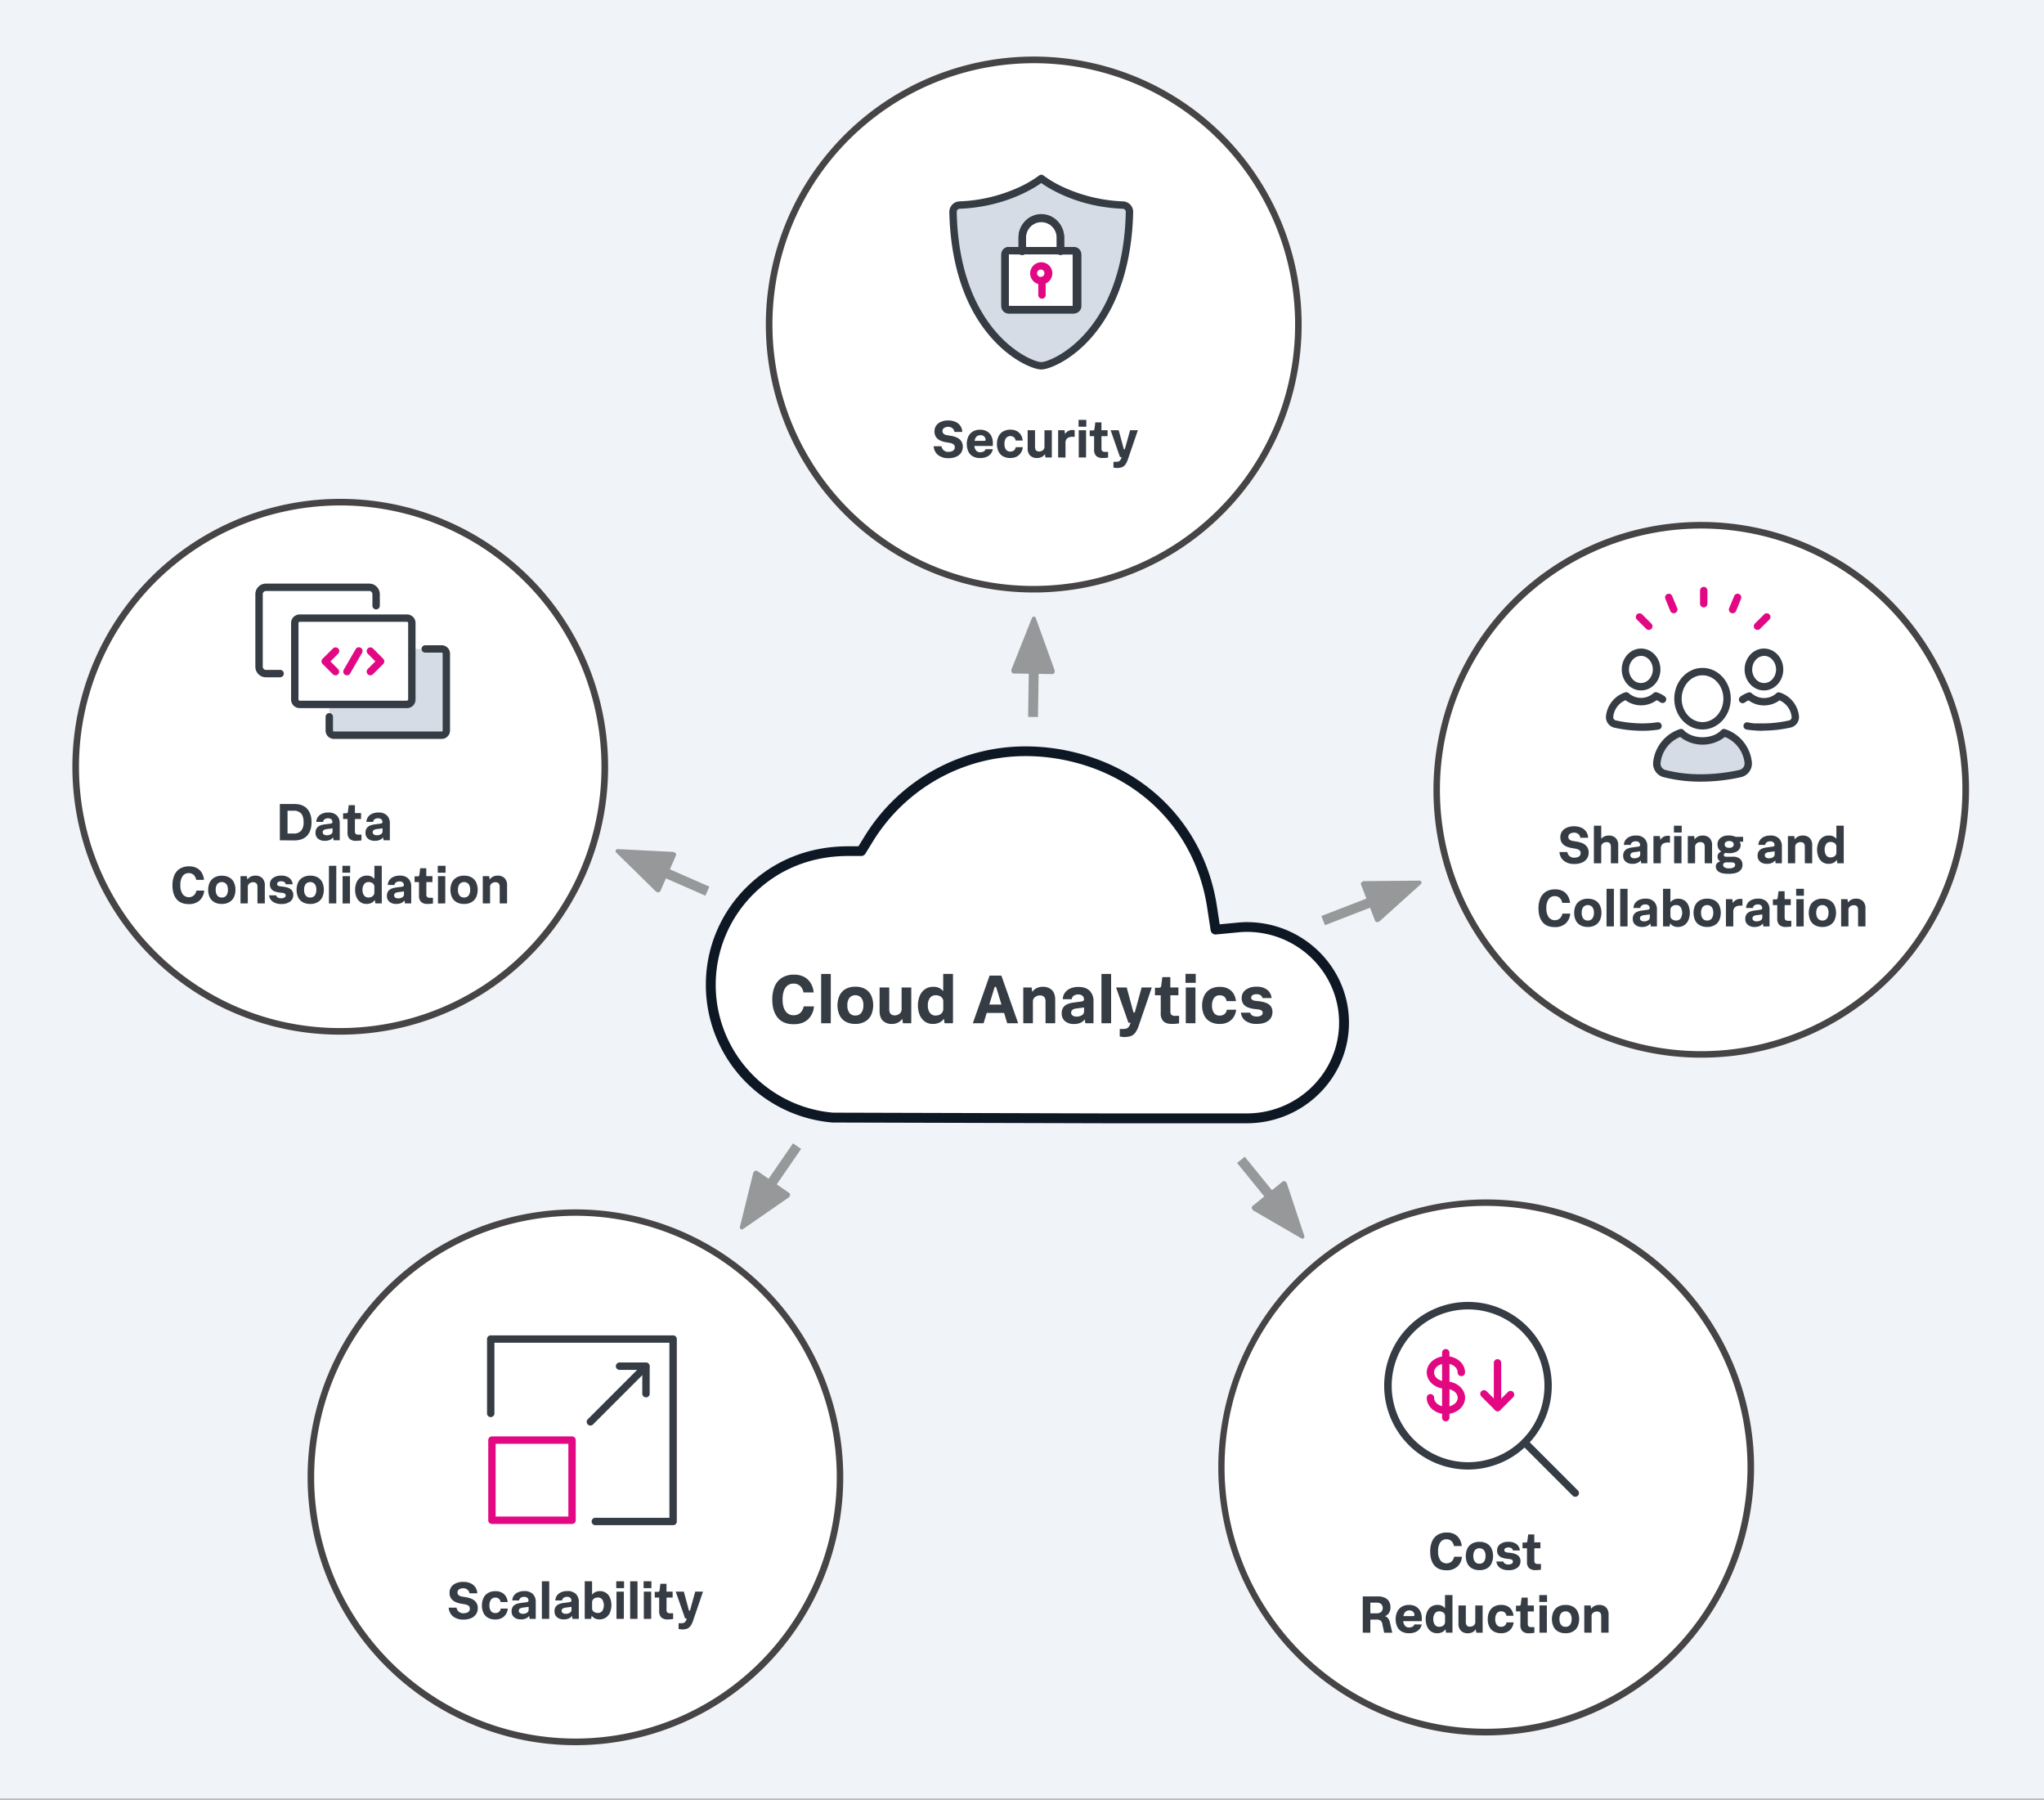 <svg xmlns="http://www.w3.org/2000/svg" viewBox="0 0 1244 1095"><rect x="0" y="0" width="1244" height="1095" fill="#808080" stroke="none"/><defs><style>.cls-1{fill:#f0f3f7;}.cls-2{fill:#96989a;}.cls-3{fill:#fff;}.cls-4{fill:#0e1825;}.cls-5{fill:#363c44;}.cls-6{fill:#474445;}.cls-7{fill:#e20883;}.cls-8{fill:#e20882;}.cls-9{fill:#d5dce5;}</style></defs><g id="Layer_2" data-name="Layer 2"><rect class="cls-1" y="-0.5" width="1244" height="1095"/><rect class="cls-2" x="763.66" y="701.69" width="6" height="36.2" transform="translate(-282.27 644.88) rotate(-39.11)"/><path class="cls-2" d="M792.14,753c.8.46,1.45-.06,1.15-.94L788,736.19l-5.26-15.85c-.29-.88-1.3-1.47-1.81-1.05l-9.19,7.47-9.18,7.47c-.52.41-.15,1.52.66,2l14.44,8.38Z"/><path class="cls-2" d="M792.72,753.65a1.67,1.67,0,0,1-.83-.24L763,736.65a2.32,2.32,0,0,1-1.14-1.74,1.21,1.21,0,0,1,.41-1.07l18.37-14.94a1.26,1.26,0,0,1,1.14-.19,2.33,2.33,0,0,1,1.47,1.48l10.51,31.69a1.34,1.34,0,0,1-.33,1.52A1.09,1.09,0,0,1,792.72,753.65Zm-11.34-34a.12.12,0,0,0-.09,0l-18.38,14.93c-.06,0,0,.19,0,.23a1.35,1.35,0,0,0,.65.94l28.88,16.76c.22.14.38.13.42.09s.09-.19,0-.43l-10.51-31.7a1.34,1.34,0,0,0-.8-.83Z"/><rect class="cls-2" x="610.86" y="415.11" width="36.2" height="6" transform="translate(201.17 1040.53) rotate(-89.11)"/><path class="cls-2" d="M628.44,376.28c.35-.87,1.17-.86,1.49,0l5.68,15.7,5.67,15.7c.32.88-.11,2-.77,1.95l-11.84-.18-11.84-.18c-.66,0-1.05-1.11-.71-2l6.16-15.51Z"/><path class="cls-2" d="M640.52,410.15h0l-23.67-.36a1.25,1.25,0,0,1-1-.59,2.34,2.34,0,0,1-.17-2.07l12.32-31a1.38,1.38,0,0,1,1.23-.95,1.33,1.33,0,0,1,1.19,1l11.35,31.4a2.34,2.34,0,0,1-.24,2.07A1.2,1.2,0,0,1,640.52,410.15Zm-11.33-34c-.06,0-.19.08-.28.32l-12.32,31a1.3,1.3,0,0,0,.08,1.14s.1.14.17.15l23.68.36h0c.07,0,.15-.1.18-.13a1.34,1.34,0,0,0,.11-1.15l-11.35-31.4c-.09-.24-.21-.33-.27-.33Z"/><rect class="cls-2" x="456.73" y="709.22" width="36.2" height="6" transform="translate(-381.06 699.29) rotate(-55.44)"/><path class="cls-2" d="M452.07,747.32c-.77.53-1.45.07-1.22-.84l4-16.21,4-16.22c.23-.9,1.18-1.57,1.73-1.19l9.75,6.71,9.75,6.72c.54.37.27,1.5-.5,2l-13.73,9.5Z"/><path class="cls-2" d="M451.45,748.05a1.14,1.14,0,0,1-.65-.2,1.33,1.33,0,0,1-.44-1.49l8-32.43a2.31,2.31,0,0,1,1.34-1.58,1.19,1.19,0,0,1,1.15.1l19.5,13.43a1.21,1.21,0,0,1,.5,1,2.35,2.35,0,0,1-1,1.83l-27.46,19A1.65,1.65,0,0,1,451.45,748.05Zm8.72-34.8a.43.43,0,0,0-.15,0,1.35,1.35,0,0,0-.73.89l-8,32.43c-.06.25,0,.39,0,.43s.2,0,.42-.12l27.46-19a1.32,1.32,0,0,0,.56-1s0-.18-.06-.22l-19.5-13.43Z"/><rect class="cls-2" x="807.08" y="549.53" width="36.2" height="6" transform="matrix(0.93, -0.36, 0.36, 0.93, -144.2, 336.83)"/><path class="cls-2" d="M863.73,536.28c.93,0,1.23.76.54,1.39l-12.4,11.18L839.47,560c-.69.63-1.86.64-2.1,0l-4.29-11-4.3-11c-.24-.62.63-1.4,1.56-1.41l16.7-.14Z"/><path class="cls-2" d="M838.24,561a2.12,2.12,0,0,1-.44,0,1.2,1.2,0,0,1-.89-.73l-8.59-22.06a1.22,1.22,0,0,1,.17-1.14,2.34,2.34,0,0,1,1.85-.95l33.39-.29h0a1.24,1.24,0,0,1,.86,2.26L839.8,560.4A2.4,2.4,0,0,1,838.24,561Zm25.5-24.22-33.39.29a1.32,1.32,0,0,0-1,.51s-.1.15-.07.22l8.59,22.06c0,.07.16.11.19.12a1.29,1.29,0,0,0,1.1-.33l24.81-22.35c.19-.18.23-.32.21-.38s-.15-.16-.41-.14Z"/><rect class="cls-2" x="410.94" y="516.9" width="6" height="36.2" transform="translate(-242.28 699.18) rotate(-66.32)"/><path class="cls-2" d="M376.11,517.14c-.93,0-1.26.71-.6,1.36l11.92,11.69,11.92,11.7c.67.65,1.83.71,2.1.1l4.75-10.84L411,520.31c.26-.61-.57-1.42-1.5-1.47L392.78,518Z"/><path class="cls-2" d="M400.63,542.91a2.36,2.36,0,0,1-1.63-.67l-23.84-23.38a1.35,1.35,0,0,1-.41-1.5,1.38,1.38,0,0,1,1.39-.72l33.34,1.7a2.34,2.34,0,0,1,1.81,1,1.2,1.2,0,0,1,.12,1.15l-9.51,21.68a1.18,1.18,0,0,1-.92.69A2.07,2.07,0,0,1,400.63,542.91ZM376,517.64c-.22,0-.34.07-.36.12s0,.2.19.39l23.84,23.38a1.35,1.35,0,0,0,1.09.37s.17,0,.2-.11l9.51-21.68c0-.07,0-.19-.06-.22a1.3,1.3,0,0,0-1-.55l-33.35-1.7Z"/><path class="cls-3" d="M758.78,680.46H673.06L506.89,680a81,81,0,0,1-74.3-80.86,80.08,80.08,0,0,1,24.78-58.06C473,526,493.17,518,515.82,517.92l8.32,0,4.36-7.08a111.93,111.93,0,0,1,95.87-53.69,121.44,121.44,0,0,1,25,2.64c47.28,10,81.1,45.2,88.26,91.9l2.14,14,14.07-1.33c1.73-.17,3.36-.26,4.94-.26,32.66,0,59.22,26.12,59.22,58.22S791.44,680.46,758.78,680.46Z"/><path class="cls-4" d="M758.78,683.46H673.06L506.88,683h-.24a84,84,0,0,1-77.05-83.85,83.11,83.11,0,0,1,25.69-60.22c16.16-15.6,37.09-23.9,60.53-24l6.65,0,3.49-5.66a114.9,114.9,0,0,1,98.42-55.12,124.46,124.46,0,0,1,25.62,2.7c48.53,10.25,83.25,46.42,90.61,94.39l1.71,11.17,11.24-1.07c1.87-.18,3.58-.27,5.23-.27,34.31,0,62.22,27.46,62.22,61.22S793.09,683.46,758.78,683.46ZM507,677l166.05.46h85.71c31,0,56.22-24.77,56.22-55.21S789.78,567,758.78,567c-1.45,0-3,.08-4.65.24l-14.07,1.34a3,3,0,0,1-3.25-2.53l-2.14-14c-7-45.43-39.89-79.7-85.92-89.41a118.06,118.06,0,0,0-24.38-2.58,109,109,0,0,0-93.32,52.26l-4.36,7.09a3,3,0,0,1-2.54,1.42l-8.32,0c-21.86.1-41.36,7.81-56.38,22.31a77.87,77.87,0,0,0-3.19,108.93A78,78,0,0,0,507,677Z"/><path class="cls-5" d="M489.13,612.35h6.26a12,12,0,0,1-3.68,7.92q-3.16,2.93-8.67,2.92-6.46,0-9.74-4t-3.28-11a20.06,20.06,0,0,1,1.49-8.06,11.38,11.38,0,0,1,4.45-5.25,13.63,13.63,0,0,1,7.33-1.85,12.74,12.74,0,0,1,6.11,1.37,10.26,10.26,0,0,1,4,3.8,13.44,13.44,0,0,1,1.81,5.67H489a6.78,6.78,0,0,0-2-3.93,5.59,5.59,0,0,0-3.95-1.45,5.76,5.76,0,0,0-5,2.46q-1.75,2.46-1.76,7.16c0,3.14.6,5.52,1.81,7.16a5.76,5.76,0,0,0,4.91,2.46,5.83,5.83,0,0,0,4-1.41A6.82,6.82,0,0,0,489.13,612.35Z"/><path class="cls-5" d="M499.76,622.6v-30h5.87v30Z"/><path class="cls-5" d="M520.59,623a11.8,11.8,0,0,1-6.05-1.43,8.83,8.83,0,0,1-3.63-4,14.89,14.89,0,0,1,0-11.76,9.2,9.2,0,0,1,3.65-4,11.65,11.65,0,0,1,6-1.45,11.8,11.8,0,0,1,6.07,1.43,9,9,0,0,1,3.61,3.95,15,15,0,0,1,0,11.76,9.12,9.12,0,0,1-3.64,4A11.47,11.47,0,0,1,520.59,623Zm0-5.12a4.29,4.29,0,0,0,3.63-1.64,7.42,7.42,0,0,0,1.24-4.58,7.22,7.22,0,0,0-1.24-4.51,4.89,4.89,0,0,0-7.27,0,7.44,7.44,0,0,0-1.24,4.59,7.32,7.32,0,0,0,1.24,4.52A4.31,4.31,0,0,0,520.59,617.9Z"/><path class="cls-5" d="M535.33,615.12V600.84h5.88v13.23c0,2.5,1.12,3.74,3.36,3.74a4.67,4.67,0,0,0,2.88-1,3.39,3.39,0,0,0,1.28-2.84V600.84h5.88V622.6h-5.08l-.42-2.73a6.82,6.82,0,0,1-2.48,2.27,8,8,0,0,1-3.91.88,7.38,7.38,0,0,1-5.37-1.95Q535.33,619.12,535.33,615.12Z"/><path class="cls-5" d="M574.89,622.6l-.46-2.77a6.43,6.43,0,0,1-2.69,2.35,8.79,8.79,0,0,1-3.9.84,8.29,8.29,0,0,1-5-1.47,9.22,9.22,0,0,1-3.11-4,16,16,0,0,1,0-11.55,9.4,9.4,0,0,1,3.17-4.07,8.57,8.57,0,0,1,5.15-1.5,7.23,7.23,0,0,1,6,2.65v-10.5H580v30Zm-.8-8.82V609.5a3.37,3.37,0,0,0-1.4-3,5.49,5.49,0,0,0-3.13-.94,4.21,4.21,0,0,0-3.63,1.68,7.38,7.38,0,0,0-1.24,4.49,7.56,7.56,0,0,0,1.21,4.48,4.18,4.18,0,0,0,3.62,1.7,5.66,5.66,0,0,0,2.18-.44,4,4,0,0,0,1.72-1.37A3.81,3.81,0,0,0,574.09,613.78Z"/><path class="cls-5" d="M592.07,622.6l10.21-29h7.18l10.2,29H613l-1.89-6.26H600.51l-1.89,6.26ZM605.21,601l-3.1,10.21h7.39L606.39,601c-.14-.42-.33-.63-.59-.63S605.36,600.55,605.21,601Z"/><path class="cls-5" d="M622.77,622.6V600.84h5.08l.42,2.73a6.62,6.62,0,0,1,2.5-2.26,8.18,8.18,0,0,1,4-.89,7.54,7.54,0,0,1,5.44,2q2,1.95,2,5.94V622.6h-5.88V609.37c0-2.46-1.15-3.7-3.45-3.7a4.85,4.85,0,0,0-2.94,1,3.31,3.31,0,0,0-1.3,2.81V622.6Z"/><path class="cls-5" d="M660.57,622.6l-.38-2.35a6.48,6.48,0,0,1-2.45,2,9.3,9.3,0,0,1-4.1.8,8.11,8.11,0,0,1-5.48-1.72,5.9,5.9,0,0,1-2-4.71,6.14,6.14,0,0,1,1-3.71,6.07,6.07,0,0,1,2.67-2,14.2,14.2,0,0,1,3.67-.92l4.37-.59a3.34,3.34,0,0,0,1.49-.46,1.14,1.14,0,0,0,.36-.93,2.94,2.94,0,0,0-.8-2,3.56,3.56,0,0,0-2.77-.91,4.56,4.56,0,0,0-2.62.72,2.79,2.79,0,0,0-1.24,2.14h-5.46a6.91,6.91,0,0,1,1.15-3.72,7.86,7.86,0,0,1,3.26-2.73,12,12,0,0,1,5.21-1q4.39,0,6.74,2.34a8.76,8.76,0,0,1,2.33,6.48V622.6Zm-.8-7.35V613l-4.79.63a5,5,0,0,0-2.26.8,2,2,0,0,0-.8,1.68,2.07,2.07,0,0,0,.9,1.81,4.23,4.23,0,0,0,2.46.63,6.16,6.16,0,0,0,3.11-.8A2.7,2.7,0,0,0,659.77,615.25Z"/><path class="cls-5" d="M670.36,622.6v-30h5.88v30Z"/><path class="cls-5" d="M681.49,630.66v-4.57H683a11.4,11.4,0,0,0,2.2-.19,2.87,2.87,0,0,0,1.51-.82,5.24,5.24,0,0,0,1.07-1.93l.3-.84h-1.3l-7.52-21.47h6.47l3.94,14.58c.14.5.34.75.59.75s.41-.25.55-.75l4-14.58H701l-7.86,23a16.2,16.2,0,0,1-2.06,4.31,6.08,6.08,0,0,1-2.7,2.2,12,12,0,0,1-5.61.5C682.2,630.79,681.77,630.72,681.49,630.66Z"/><path class="cls-5" d="M706.43,616.34V605.59h-3.52V601h2.22a2,2,0,0,0,1.22-.27,1.8,1.8,0,0,0,.42-1.2l.63-5h4.87v6.3h4.92v4.75h-4.88v9.74a3.08,3.08,0,0,0,.61,2.15,3.27,3.27,0,0,0,2.33.63h2.36v4.57c-.54.09-1.19.17-2,.24s-1.54.1-2.33.1q-3.62,0-5.25-1.64A6.87,6.87,0,0,1,706.43,616.34Z"/><path class="cls-5" d="M721.51,598v-5.46h6.22V598Zm.17,24.57V600.84h5.88V622.6Z"/><path class="cls-5" d="M746.67,614.37h5.67a10,10,0,0,1-1.39,4.22,8.76,8.76,0,0,1-3.32,3.21,10.56,10.56,0,0,1-5.29,1.22,11.5,11.5,0,0,1-5.92-1.41,8.85,8.85,0,0,1-3.59-3.92,13.45,13.45,0,0,1-1.2-5.84,13.79,13.79,0,0,1,1.22-5.94,9.12,9.12,0,0,1,3.63-4,11.45,11.45,0,0,1,5.95-1.45,10.35,10.35,0,0,1,5.25,1.22,8.57,8.57,0,0,1,3.21,3.17,10.5,10.5,0,0,1,1.32,4.27h-5.67c-.5-2.36-1.89-3.53-4.16-3.53a4.08,4.08,0,0,0-3.52,1.66,7.64,7.64,0,0,0-1.22,4.64,7.3,7.3,0,0,0,1.2,4.43,4.06,4.06,0,0,0,3.5,1.62,4.52,4.52,0,0,0,2.86-.89A4.14,4.14,0,0,0,746.67,614.37Z"/><path class="cls-5" d="M755.24,616.17h5.67a2.65,2.65,0,0,0,1.51,1.85,5.73,5.73,0,0,0,2.39.51,5.42,5.42,0,0,0,2.61-.57,1.86,1.86,0,0,0,1.05-1.74,1.57,1.57,0,0,0-.8-1.47,6.35,6.35,0,0,0-2.48-.63l-1.81-.21a16.63,16.63,0,0,1-4-1,5.88,5.88,0,0,1-2.68-2.06,6.05,6.05,0,0,1-1-3.59,6,6,0,0,1,2.44-5,10.47,10.47,0,0,1,6.59-1.89,10.13,10.13,0,0,1,6.51,1.89,7,7,0,0,1,2.65,5h-5.59A2.49,2.49,0,0,0,767,605.4a5.21,5.21,0,0,0-2.19-.48,4.43,4.43,0,0,0-2.43.57,1.74,1.74,0,0,0-.89,1.53,1.58,1.58,0,0,0,.59,1.28,4.94,4.94,0,0,0,2.35.69l1.81.21a17.72,17.72,0,0,1,4.07.93,6.57,6.57,0,0,1,3,2,5.91,5.91,0,0,1,1.11,3.78,6.24,6.24,0,0,1-2.44,5.09q-2.43,2-7.05,2a11.24,11.24,0,0,1-6.87-1.85A6.88,6.88,0,0,1,755.24,616.17Z"/><circle class="cls-3" cx="350.23" cy="898.82" r="161.03"/><path class="cls-6" d="M350.23,1061.87c-73.68,0-140.67-50.38-158.55-125.11a163,163,0,1,1,196.49,120.62h0A163.38,163.38,0,0,1,350.23,1061.87Zm.3-322.13a160.28,160.28,0,0,0-37.3,4.42A159,159,0,0,0,195.57,935.83c17.44,72.89,82.8,122,154.66,122a158.59,158.59,0,0,0,37-4.39c85.28-20.4,138.06-106.38,117.65-191.66A159.16,159.16,0,0,0,350.53,739.74Z"/><path class="cls-5" d="M273.09,978.17h4.77a4,4,0,0,0,4.25,3.42,6.31,6.31,0,0,0,1.87-.27,3.09,3.09,0,0,0,1.43-.89,2.4,2.4,0,0,0,.54-1.62,2.12,2.12,0,0,0-.78-1.79,6,6,0,0,0-2.58-.93l-1.89-.32q-7.09-1.18-7.1-6.53a6.13,6.13,0,0,1,1.09-3.71,6.65,6.65,0,0,1,3-2.27,11.13,11.13,0,0,1,4.24-.77,11,11,0,0,1,4.29.8,7.15,7.15,0,0,1,3,2.35,6.94,6.94,0,0,1,1.26,3.83H285.7a3.39,3.39,0,0,0-1.3-2.31,4.06,4.06,0,0,0-2.48-.8,4.7,4.7,0,0,0-2.42.64,2.16,2.16,0,0,0-1.07,2,2.22,2.22,0,0,0,.58,1.48,4.32,4.32,0,0,0,2.53,1l1.88.32q3.94.67,5.65,2.34a5.72,5.72,0,0,1,1.71,4.29,6.43,6.43,0,0,1-1.12,3.84,6.93,6.93,0,0,1-3.07,2.37,11.69,11.69,0,0,1-4.45.8,9.93,9.93,0,0,1-6.41-1.92A7.26,7.26,0,0,1,273.09,978.17Z"/><path class="cls-5" d="M304.74,978.75h4.32A7.67,7.67,0,0,1,308,982a6.7,6.7,0,0,1-2.53,2.45,8,8,0,0,1-4,.93,8.8,8.8,0,0,1-4.51-1.07,6.8,6.8,0,0,1-2.74-3,10.21,10.21,0,0,1-.91-4.44,10.47,10.47,0,0,1,.93-4.53,6.93,6.93,0,0,1,2.77-3.07,8.58,8.58,0,0,1,4.52-1.11,7.84,7.84,0,0,1,4,.93,6.4,6.4,0,0,1,2.45,2.42,7.88,7.88,0,0,1,1,3.24h-4.32a3,3,0,0,0-3.17-2.68,3.14,3.14,0,0,0-2.69,1.26,5.94,5.94,0,0,0-.92,3.54,5.53,5.53,0,0,0,.91,3.37,3.12,3.12,0,0,0,2.67,1.23,3.45,3.45,0,0,0,2.18-.67A3.23,3.23,0,0,0,304.74,978.75Z"/><path class="cls-5" d="M322.34,985l-.29-1.79a4.94,4.94,0,0,1-1.87,1.5,7,7,0,0,1-3.12.61,6.19,6.19,0,0,1-4.18-1.31,4.51,4.51,0,0,1-1.52-3.59,4.68,4.68,0,0,1,.77-2.83,4.63,4.63,0,0,1,2-1.55,11.26,11.26,0,0,1,2.8-.71l3.33-.44a2.57,2.57,0,0,0,1.13-.36.85.85,0,0,0,.28-.7,2.28,2.28,0,0,0-.61-1.52,2.72,2.72,0,0,0-2.11-.69,3.46,3.46,0,0,0-2,.55,2.14,2.14,0,0,0-1,1.63h-4.16a5.28,5.28,0,0,1,.88-2.83,5.9,5.9,0,0,1,2.48-2.08,9,9,0,0,1,4-.79,7,7,0,0,1,5.14,1.78,6.68,6.68,0,0,1,1.77,4.94V985Zm-.61-5.6v-1.7l-3.65.48a3.85,3.85,0,0,0-1.73.61,1.52,1.52,0,0,0-.61,1.28,1.58,1.58,0,0,0,.69,1.38,3.22,3.22,0,0,0,1.87.48,4.7,4.7,0,0,0,2.37-.61A2.06,2.06,0,0,0,321.73,979.42Z"/><path class="cls-5" d="M329.79,985V962.14h4.48V985Z"/><path class="cls-5" d="M348.42,985l-.29-1.79a4.9,4.9,0,0,1-1.88,1.5,7,7,0,0,1-3.12.61A6.18,6.18,0,0,1,339,984a4.51,4.51,0,0,1-1.52-3.59,4.68,4.68,0,0,1,.77-2.83,4.63,4.63,0,0,1,2-1.55,11.26,11.26,0,0,1,2.8-.71l3.33-.44a2.57,2.57,0,0,0,1.13-.36.85.85,0,0,0,.28-.7,2.28,2.28,0,0,0-.61-1.52,2.73,2.73,0,0,0-2.12-.69,3.5,3.5,0,0,0-2,.55,2.16,2.16,0,0,0-.94,1.63H338a5.28,5.28,0,0,1,.88-2.83,5.9,5.9,0,0,1,2.48-2.08,9,9,0,0,1,4-.79,7,7,0,0,1,5.14,1.78,6.68,6.68,0,0,1,1.77,4.94V985Zm-.61-5.6v-1.7l-3.65.48a3.85,3.85,0,0,0-1.73.61,1.52,1.52,0,0,0-.61,1.28,1.58,1.58,0,0,0,.69,1.38,3.22,3.22,0,0,0,1.87.48,4.7,4.7,0,0,0,2.37-.61A2.06,2.06,0,0,0,347.81,979.42Z"/><path class="cls-5" d="M355.87,985V962.14h4.48v8.16a5.26,5.26,0,0,1,1.95-1.6,6.23,6.23,0,0,1,2.79-.58,6.39,6.39,0,0,1,3.8,1.11,6.81,6.81,0,0,1,2.39,3,12.09,12.09,0,0,1,0,8.83,7.12,7.12,0,0,1-2.49,3.12,6.83,6.83,0,0,1-4,1.14,5.87,5.87,0,0,1-2.77-.61,5.2,5.2,0,0,1-1.91-1.66l-.32,1.95Zm4.48-9.86v3.27a2.56,2.56,0,0,0,1.07,2.28,4.15,4.15,0,0,0,2.36.72,3.25,3.25,0,0,0,2.8-1.28,6.7,6.7,0,0,0,0-6.83,3.21,3.21,0,0,0-2.78-1.29,4.19,4.19,0,0,0-1.65.33,3.19,3.19,0,0,0-1.3,1A2.9,2.9,0,0,0,360.35,975.16Z"/><path class="cls-5" d="M375.07,966.3v-4.16h4.74v4.16ZM375.2,985V968.44h4.48V985Z"/><path class="cls-5" d="M383.52,985V962.14H388V985Z"/><path class="cls-5" d="M391.71,966.3v-4.16h4.74v4.16Zm.13,18.72V968.44h4.48V985Z"/><path class="cls-5" d="M401.18,980.25v-8.19h-2.69v-3.49h1.7a1.51,1.51,0,0,0,.93-.21,1.33,1.33,0,0,0,.32-.91l.48-3.81h3.71v4.8h3.74v3.62h-3.71v7.42a2.35,2.35,0,0,0,.47,1.64,2.5,2.5,0,0,0,1.77.47h1.79v3.49c-.4.07-.9.13-1.48.18s-1.18.08-1.78.08a5.48,5.48,0,0,1-4-1.25A5.23,5.23,0,0,1,401.18,980.25Z"/><path class="cls-5" d="M413,991.16v-3.49h1.12a8.11,8.11,0,0,0,1.68-.14,2.2,2.2,0,0,0,1.15-.62,4.12,4.12,0,0,0,.82-1.48l.22-.64h-1l-5.73-16.35h4.93l3,11.11c.1.38.25.57.44.57s.31-.19.42-.57l3.07-11.11h4.74l-6,17.54a12.73,12.73,0,0,1-1.56,3.28,4.72,4.72,0,0,1-2.07,1.68,8.2,8.2,0,0,1-3,.48,8.06,8.06,0,0,1-1.25-.1C413.5,991.26,413.17,991.21,413,991.16Z"/><path class="cls-5" d="M359.32,867.38a2.25,2.25,0,0,1-2.25-2.25,2.24,2.24,0,0,1,.66-1.59l33.64-33.64a2.4,2.4,0,0,1,.73-.49,2.31,2.31,0,0,1,.86-.17,2.27,2.27,0,0,1,.86.17,2.18,2.18,0,0,1,.73.49,2.23,2.23,0,0,1,.49.73,2.29,2.29,0,0,1,0,1.73,2.23,2.23,0,0,1-.49.73l-33.64,33.63a2.24,2.24,0,0,1-1.59.66Z"/><path class="cls-5" d="M393.16,850.22a2.25,2.25,0,0,1-1.59-.66,2.28,2.28,0,0,1-.66-1.59V833.51H377.07a2.25,2.25,0,1,1,0-4.5h16.09a2.24,2.24,0,0,1,1.59.65,2.29,2.29,0,0,1,.66,1.6V848a2.28,2.28,0,0,1-.66,1.59A2.25,2.25,0,0,1,393.16,850.22Z"/><path class="cls-7" d="M348.17,927.26H299.4a2.25,2.25,0,0,1-2.24-2.25V876.25A2.24,2.24,0,0,1,299.4,874h48.77a2.24,2.24,0,0,1,2.24,2.24V925a2.25,2.25,0,0,1-2.24,2.25Zm-46.51-4.5h44.25V878.51H301.66Z"/><path class="cls-5" d="M409.66,928H362.32a2.25,2.25,0,1,1,0-4.5h45.09V817H300.91v43a2.25,2.25,0,0,1-.66,1.59,2.25,2.25,0,0,1-3.18,0,2.25,2.25,0,0,1-.66-1.59V814.76a2.29,2.29,0,0,1,.66-1.6,2.24,2.24,0,0,1,1.59-.65h111a2.24,2.24,0,0,1,1.59.65,2.29,2.29,0,0,1,.66,1.6v111a2.28,2.28,0,0,1-.66,1.59A2.25,2.25,0,0,1,409.66,928Z"/><circle class="cls-3" cx="904.5" cy="892.83" r="161.03"/><path class="cls-6" d="M904.75,1055.93A163.06,163.06,0,1,1,948.1,735.74c86.62,24,137.53,114.07,113.49,200.69a163.26,163.26,0,0,1-156.84,119.5Zm-.5-322.2a159.07,159.07,0,0,0,.2,318.14c69.67,0,133.76-46.19,153.28-116.51,23.46-84.49-26.2-172.31-110.7-195.77A159.91,159.91,0,0,0,904.25,733.73Z"/><path class="cls-5" d="M885,947.21h4.76a9,9,0,0,1-2.8,6,9.34,9.34,0,0,1-6.6,2.23c-3.29,0-5.76-1-7.43-3s-2.49-4.81-2.49-8.42a15.36,15.36,0,0,1,1.13-6.14,8.72,8.72,0,0,1,3.39-4,10.38,10.38,0,0,1,5.59-1.41,9.74,9.74,0,0,1,4.65,1,7.77,7.77,0,0,1,3.06,2.9,10.28,10.28,0,0,1,1.38,4.32h-4.77a5.07,5.07,0,0,0-1.51-3,4.2,4.2,0,0,0-3-1.11,4.41,4.41,0,0,0-3.78,1.87,9.29,9.29,0,0,0-1.34,5.46,9.13,9.13,0,0,0,1.37,5.46,4.74,4.74,0,0,0,6.77.8A5.26,5.26,0,0,0,885,947.21Z"/><path class="cls-5" d="M900.4,955.34a9,9,0,0,1-4.61-1.09,6.73,6.73,0,0,1-2.76-3,11.31,11.31,0,0,1,0-9,7,7,0,0,1,2.79-3,8.74,8.74,0,0,1,4.57-1.11,9,9,0,0,1,4.63,1.09,6.9,6.9,0,0,1,2.75,3,11.37,11.37,0,0,1,0,9,7,7,0,0,1-2.77,3.06A8.81,8.81,0,0,1,900.4,955.34Zm0-3.9a3.26,3.26,0,0,0,2.77-1.25,5.68,5.68,0,0,0,.94-3.49,5.54,5.54,0,0,0-.94-3.44,3.73,3.73,0,0,0-5.54,0,5.65,5.65,0,0,0-.94,3.5,5.52,5.52,0,0,0,.94,3.44A3.27,3.27,0,0,0,900.4,951.44Z"/><path class="cls-5" d="M910.71,950.12H915a2,2,0,0,0,1.15,1.41,4.35,4.35,0,0,0,1.82.39,4.15,4.15,0,0,0,2-.44,1.41,1.41,0,0,0,.8-1.32,1.2,1.2,0,0,0-.61-1.12,4.76,4.76,0,0,0-1.89-.48l-1.38-.16a12.18,12.18,0,0,1-3-.76,4.48,4.48,0,0,1-2-1.56,4.6,4.6,0,0,1-.74-2.74,4.55,4.55,0,0,1,1.86-3.78,8,8,0,0,1,5-1.44,7.73,7.73,0,0,1,5,1.44,5.35,5.35,0,0,1,2,3.81h-4.26a1.89,1.89,0,0,0-1-1.45,3.91,3.91,0,0,0-1.67-.37,3.35,3.35,0,0,0-1.85.43,1.34,1.34,0,0,0-.68,1.17,1.19,1.19,0,0,0,.45,1,3.74,3.74,0,0,0,1.79.53l1.38.16a13.16,13.16,0,0,1,3.1.71,5.05,5.05,0,0,1,2.26,1.56,4.47,4.47,0,0,1,.85,2.88,4.78,4.78,0,0,1-1.86,3.88,8.36,8.36,0,0,1-5.37,1.5,8.57,8.57,0,0,1-5.24-1.41A5.28,5.28,0,0,1,910.71,950.12Z"/><path class="cls-5" d="M929.33,950.25v-8.19h-2.69v-3.49h1.7a1.53,1.53,0,0,0,.93-.21,1.38,1.38,0,0,0,.32-.91l.48-3.81h3.71v4.8h3.74v3.62h-3.71v7.42a2.35,2.35,0,0,0,.46,1.64,2.48,2.48,0,0,0,1.78.48h1.79v3.48c-.4.07-.9.13-1.49.18s-1.18.08-1.77.08a5.48,5.48,0,0,1-4-1.25A5.23,5.23,0,0,1,929.33,950.25Z"/><path class="cls-5" d="M829.39,993.42V971.34h9a10.19,10.19,0,0,1,4.51.85,5.56,5.56,0,0,1,2.54,2.33,6.94,6.94,0,0,1,.82,3.41,6,6,0,0,1-.91,3.46,5.4,5.4,0,0,1-2.42,2,3.87,3.87,0,0,1,1.91,1.31,6.76,6.76,0,0,1,1.1,2.6l1.41,6.14h-4.93l-1.09-5.18a3.36,3.36,0,0,0-1.21-2.28,4.76,4.76,0,0,0-2.5-.54H834v8Zm8.32-18.3H834v6.52h3.64a4.75,4.75,0,0,0,2.85-.76,3.48,3.48,0,0,0,0-5A4.65,4.65,0,0,0,837.71,975.12Z"/><path class="cls-5" d="M865.23,988.4a5.57,5.57,0,0,1-1.11,2.6,6.6,6.6,0,0,1-2.57,2,9.42,9.42,0,0,1-4,.75,8.78,8.78,0,0,1-4.53-1.07,6.63,6.63,0,0,1-2.7-3,10.32,10.32,0,0,1-.9-4.42,10.47,10.47,0,0,1,.93-4.53,7.11,7.11,0,0,1,2.75-3.09,8.48,8.48,0,0,1,4.48-1.12,8,8,0,0,1,4.29,1.08,6.7,6.7,0,0,1,2.59,2.91,9.77,9.77,0,0,1,.86,4.17q0,.42,0,.9a5.72,5.72,0,0,1-.1.83H854a5.14,5.14,0,0,0,1.1,2.82,3.21,3.21,0,0,0,2.57,1,4,4,0,0,0,2-.48,2.56,2.56,0,0,0,1.16-1.37Zm-7.48-8.55c-2,0-3.19,1.15-3.62,3.46H860a1,1,0,0,0,.65-.16.71.71,0,0,0,.18-.55,2.76,2.76,0,0,0-.8-1.89A3,3,0,0,0,857.75,979.85Z"/><path class="cls-5" d="M880.08,993.42l-.35-2.11a4.91,4.91,0,0,1-2.05,1.79,6.61,6.61,0,0,1-3,.64,6.26,6.26,0,0,1-3.79-1.12,7,7,0,0,1-2.37-3.06,11,11,0,0,1-.82-4.36,11.41,11.41,0,0,1,.83-4.44,7.17,7.17,0,0,1,2.42-3.1,6.54,6.54,0,0,1,3.92-1.14,5.5,5.5,0,0,1,4.57,2v-8H884v22.88Zm-.61-6.72v-3.26a2.54,2.54,0,0,0-1.07-2.29,4.17,4.17,0,0,0-2.38-.72,3.21,3.21,0,0,0-2.77,1.28,5.62,5.62,0,0,0-.94,3.42,5.78,5.78,0,0,0,.92,3.41,3.19,3.19,0,0,0,2.76,1.3,4.32,4.32,0,0,0,1.66-.34,3,3,0,0,0,1.31-1A2.93,2.93,0,0,0,879.47,986.7Z"/><path class="cls-5" d="M887.63,987.72V976.84h4.49v10.08q0,2.85,2.55,2.85a3.55,3.55,0,0,0,2.2-.75,2.56,2.56,0,0,0,1-2.16v-10h4.48v16.58h-3.87l-.32-2.08a5.2,5.2,0,0,1-1.89,1.73,6,6,0,0,1-3,.67,5.64,5.64,0,0,1-4.1-1.49A6.05,6.05,0,0,1,887.63,987.72Z"/><path class="cls-5" d="M916.88,987.15h4.32a7.65,7.65,0,0,1-1.05,3.21,6.7,6.7,0,0,1-2.53,2.45,8,8,0,0,1-4,.93,8.84,8.84,0,0,1-4.52-1.07,6.81,6.81,0,0,1-2.73-3,10.25,10.25,0,0,1-.91-4.45,10.62,10.62,0,0,1,.92-4.53,6.93,6.93,0,0,1,2.77-3.07,8.64,8.64,0,0,1,4.53-1.11,7.87,7.87,0,0,1,4,.93,6.54,6.54,0,0,1,2.45,2.42,8,8,0,0,1,1,3.25h-4.32a3,3,0,0,0-3.17-2.69,3.14,3.14,0,0,0-2.69,1.26,5.89,5.89,0,0,0-.93,3.54,5.59,5.59,0,0,0,.91,3.37,3.13,3.13,0,0,0,2.68,1.24,3.41,3.41,0,0,0,2.17-.68A3.18,3.18,0,0,0,916.88,987.15Z"/><path class="cls-5" d="M925.33,988.65v-8.19h-2.69V977h1.7a1.53,1.53,0,0,0,.93-.21,1.38,1.38,0,0,0,.32-.91l.48-3.81h3.71v4.8h3.74v3.62h-3.71v7.42a2.33,2.33,0,0,0,.46,1.64,2.48,2.48,0,0,0,1.78.48h1.79v3.48c-.4.07-.9.13-1.49.18s-1.18.08-1.77.08a5.48,5.48,0,0,1-4-1.25A5.23,5.23,0,0,1,925.33,988.65Z"/><path class="cls-5" d="M936.82,974.7v-4.16h4.73v4.16Zm.13,18.72V976.84h4.48v16.58Z"/><path class="cls-5" d="M952.82,993.74a8.94,8.94,0,0,1-4.61-1.09,6.75,6.75,0,0,1-2.77-3,11.37,11.37,0,0,1,0-9,6.93,6.93,0,0,1,2.78-3,8.78,8.78,0,0,1,4.58-1.11,9,9,0,0,1,4.62,1.09,6.78,6.78,0,0,1,2.75,3,11.31,11.31,0,0,1,0,9,6.93,6.93,0,0,1-2.77,3A8.77,8.77,0,0,1,952.82,993.74Zm0-3.9a3.27,3.27,0,0,0,2.77-1.25,5.75,5.75,0,0,0,.94-3.49,5.6,5.6,0,0,0-.94-3.44,3.73,3.73,0,0,0-5.54,0,5.65,5.65,0,0,0-.94,3.5,5.54,5.54,0,0,0,.94,3.44A3.28,3.28,0,0,0,952.82,989.84Z"/><path class="cls-5" d="M964.21,993.42V976.84h3.87l.32,2.08a5,5,0,0,1,1.9-1.72,6.25,6.25,0,0,1,3-.68,5.73,5.73,0,0,1,4.14,1.49,6,6,0,0,1,1.56,4.53v10.88h-4.49V983.34c0-1.88-.87-2.82-2.62-2.82a3.67,3.67,0,0,0-2.24.74,2.5,2.5,0,0,0-1,2.14v10Z"/><path class="cls-5" d="M958.73,910.72a2.31,2.31,0,0,1-.86-.17,2.23,2.23,0,0,1-.73-.49l-30.75-30.75a2.23,2.23,0,0,1,0-3.18,2.22,2.22,0,0,1,1.59-.66,2.28,2.28,0,0,1,1.6.65l30.75,30.75a2.35,2.35,0,0,1,.62,1.16,2.24,2.24,0,0,1-.13,1.3,2.26,2.26,0,0,1-2.08,1.39Z"/><path class="cls-5" d="M893.48,894.15a51,51,0,1,1,36-14.93,51,51,0,0,1-36,14.93Zm0-97.43a46.48,46.48,0,1,0,17.8,3.54,46.51,46.51,0,0,0-17.8-3.54Z"/><path class="cls-8" d="M880,845c-6.43,0-11.67-4.46-11.67-9.93s5.2-9.9,11.67-9.9,11.64,4.43,11.64,9.9a2.25,2.25,0,0,1-2.25,2.25,2.25,2.25,0,0,1-2.25-2.25c0-3-3.22-5.43-7.17-5.43s-7.17,2.43-7.17,5.43,3.21,5.43,7.17,5.43a2.26,2.26,0,0,1,1.59.65,2.26,2.26,0,0,1,0,3.19A2.27,2.27,0,0,1,880,845Z"/><path class="cls-8" d="M880,860.4c-6.43,0-11.67-4.45-11.67-9.93a2.25,2.25,0,0,1,3.84-1.59,2.22,2.22,0,0,1,.66,1.59c0,3,3.22,5.43,7.17,5.43s7.17-2.43,7.17-5.43-3.25-5.42-7.17-5.42a2.25,2.25,0,0,1,0-4.5c6.44,0,11.67,4.46,11.67,9.92S886.38,860.4,880,860.4Z"/><path class="cls-8" d="M879.91,864.81a2.25,2.25,0,0,1-2.25-2.25V823.08a2.25,2.25,0,0,1,4.5,0v39.48a2.25,2.25,0,0,1-2.25,2.25Z"/><path class="cls-8" d="M911.41,858.63a2.21,2.21,0,0,1-1.59-.66,2.25,2.25,0,0,1-.66-1.59V829.23a2.28,2.28,0,0,1,.66-1.59,2.25,2.25,0,0,1,3.18,0,2.28,2.28,0,0,1,.66,1.59v27.15A2.25,2.25,0,0,1,913,858a2.21,2.21,0,0,1-1.59.66Z"/><path class="cls-8" d="M911.48,858.66a2.28,2.28,0,0,1-1.59-.66l-8.25-8.25a2.5,2.5,0,0,1-.52-.73,2.25,2.25,0,0,1-.19-.88,2.22,2.22,0,0,1,.16-.88,2.1,2.1,0,0,1,.5-.75,2.22,2.22,0,0,1,1.63-.66,2.34,2.34,0,0,1,.87.19,2.29,2.29,0,0,1,.73.53l6.66,6.65,6.33-6.32a2.25,2.25,0,0,1,3.18,3.18L913.06,858a2.27,2.27,0,0,1-1.58.66Z"/><circle class="cls-3" cx="1035.35" cy="480.56" r="161.03"/><path class="cls-6" d="M1035.58,643.54a163,163,0,0,1-134-69.86c-51.34-73.79-33.08-175.59,40.71-226.94s175.59-33.08,226.93,40.71,33.08,175.59-40.71,226.93A162.12,162.12,0,0,1,1035.58,643.54Zm-.46-321.95a159,159,0,1,0,91.05,289.51c72-50.08,89.8-149.38,39.71-221.36A159,159,0,0,0,1035.12,321.59Z"/><path class="cls-5" d="M949.13,518.43h4.77a4,4,0,0,0,4.25,3.42,6.43,6.43,0,0,0,1.88-.27,3.06,3.06,0,0,0,1.42-.89,2.4,2.4,0,0,0,.54-1.62,2.12,2.12,0,0,0-.78-1.79,5.92,5.92,0,0,0-2.58-.93l-1.88-.32q-7.11-1.18-7.11-6.53a6.13,6.13,0,0,1,1.09-3.71,6.65,6.65,0,0,1,3-2.27,11.13,11.13,0,0,1,4.24-.77,11,11,0,0,1,4.29.8,6.77,6.77,0,0,1,4.29,6.18h-4.77a3.35,3.35,0,0,0-1.3-2.31,4,4,0,0,0-2.48-.8,4.73,4.73,0,0,0-2.42.64,2.16,2.16,0,0,0-1.07,2,2.27,2.27,0,0,0,.58,1.48,4.35,4.35,0,0,0,2.53,1l1.88.32q3.94.67,5.65,2.34a5.73,5.73,0,0,1,1.72,4.29,6.5,6.5,0,0,1-1.12,3.84,7,7,0,0,1-3.08,2.37,11.68,11.68,0,0,1-4.44.8,9.94,9.94,0,0,1-6.42-1.92A7.26,7.26,0,0,1,949.13,518.43Z"/><path class="cls-5" d="M970.06,525.28V502.4h4.48v8a5.21,5.21,0,0,1,1.87-1.46,6.4,6.4,0,0,1,2.77-.56,5.74,5.74,0,0,1,4.12,1.49,6,6,0,0,1,1.57,4.53v10.88h-4.48V515.2c0-1.88-.87-2.82-2.62-2.82a3.67,3.67,0,0,0-2.24.74,2.5,2.5,0,0,0-1,2.14v10Z"/><path class="cls-5" d="M998.86,525.28l-.29-1.79a4.94,4.94,0,0,1-1.87,1.5,7,7,0,0,1-3.12.61,6.21,6.21,0,0,1-4.18-1.31,4.51,4.51,0,0,1-1.52-3.59,4.68,4.68,0,0,1,.77-2.83,4.63,4.63,0,0,1,2-1.55,11.26,11.26,0,0,1,2.8-.71l3.33-.44a2.68,2.68,0,0,0,1.14-.36.84.84,0,0,0,.27-.7,2.28,2.28,0,0,0-.61-1.52,2.72,2.72,0,0,0-2.11-.69,3.46,3.46,0,0,0-2,.55,2.14,2.14,0,0,0-1,1.63h-4.16a5.28,5.28,0,0,1,.88-2.83,6,6,0,0,1,2.48-2.08,9,9,0,0,1,4-.79,7,7,0,0,1,5.14,1.78,6.68,6.68,0,0,1,1.77,4.94v10.18Zm-.61-5.6V518l-3.65.48a3.85,3.85,0,0,0-1.73.61,1.52,1.52,0,0,0-.61,1.28,1.58,1.58,0,0,0,.69,1.38,3.24,3.24,0,0,0,1.87.48,4.7,4.7,0,0,0,2.37-.61A2.06,2.06,0,0,0,998.25,519.68Z"/><path class="cls-5" d="M1006.31,525.28V508.7h3.87l.36,2.34a5.11,5.11,0,0,1,1.76-1.79,4.91,4.91,0,0,1,2.68-.71,6.91,6.91,0,0,1,.76,0,4.48,4.48,0,0,1,.62.11v4h-1.25a5.1,5.1,0,0,0-3.23.88,3.63,3.63,0,0,0-1.09,3v8.74Z"/><path class="cls-5" d="M1018.76,506.56V502.4h4.74v4.16Zm.13,18.72V508.7h4.48v16.58Z"/><path class="cls-5" d="M1027.21,525.28V508.7h3.87l.32,2.08a5.15,5.15,0,0,1,1.9-1.73,6.34,6.34,0,0,1,3-.67,5.73,5.73,0,0,1,4.14,1.49,6,6,0,0,1,1.55,4.53v10.88h-4.48V515.2c0-1.88-.87-2.82-2.62-2.82a3.67,3.67,0,0,0-2.24.74,2.5,2.5,0,0,0-1,2.14v10Z"/><path class="cls-5" d="M1060.49,526.17a4.67,4.67,0,0,1-2.07,4.07q-2.06,1.44-6.35,1.44t-6-1.26a3.74,3.74,0,0,1-1.8-3.13,2.65,2.65,0,0,1,.88-2.19,4.82,4.82,0,0,1,1.84-1,3.63,3.63,0,0,1-1.2-1.08,2.93,2.93,0,0,1-.5-1.8,3.1,3.1,0,0,1,.62-1.91,3.86,3.86,0,0,1,1.75-1.23,4.34,4.34,0,0,1-1.81-1.82,5.43,5.43,0,0,1-.56-2.44,5,5,0,0,1,1.74-3.93,7.66,7.66,0,0,1,5.17-1.54,10.56,10.56,0,0,1,2.29.23,8.25,8.25,0,0,1,1.78.6h4.6v3l-2.11-.1a3.64,3.64,0,0,1,.45.93,3.76,3.76,0,0,1,.16,1.15,4.44,4.44,0,0,1-.72,2.42,5,5,0,0,1-2.29,1.84,10.06,10.06,0,0,1-4.09.7,13.15,13.15,0,0,1-2.15-.16,1.69,1.69,0,0,0-.77.56,1.21,1.21,0,0,0-.22.66c0,.73.47,1.09,1.41,1.09h4.13a6.36,6.36,0,0,1,4.32,1.31A4.57,4.57,0,0,1,1060.49,526.17Zm-6.63-1.47h-3.36a2.19,2.19,0,0,0-1.18.4,1.37,1.37,0,0,0-.61,1.23,1.71,1.71,0,0,0,.85,1.41,4.74,4.74,0,0,0,2.74.61,5.13,5.13,0,0,0,2.86-.61,1.76,1.76,0,0,0,.88-1.5,1.26,1.26,0,0,0-.61-1.15A2.85,2.85,0,0,0,1053.86,524.7Zm-4.19-10.88a1.81,1.81,0,0,0,.67,1.47,3.18,3.18,0,0,0,2.05.55,3.23,3.23,0,0,0,2.08-.55,1.78,1.78,0,0,0,.67-1.47,1.86,1.86,0,0,0-.67-1.5,3.11,3.11,0,0,0-2.08-.58,3.06,3.06,0,0,0-2.05.58A1.89,1.89,0,0,0,1049.67,513.82Z"/><path class="cls-5" d="M1080.68,525.28l-.29-1.79a4.94,4.94,0,0,1-1.87,1.5,7,7,0,0,1-3.12.61,6.23,6.23,0,0,1-4.18-1.31,4.51,4.51,0,0,1-1.52-3.59,4.68,4.68,0,0,1,.77-2.83,4.63,4.63,0,0,1,2-1.55,11.37,11.37,0,0,1,2.8-.71l3.33-.44a2.58,2.58,0,0,0,1.14-.36.84.84,0,0,0,.27-.7,2.24,2.24,0,0,0-.61-1.52,2.7,2.7,0,0,0-2.11-.69,3.46,3.46,0,0,0-2,.55,2.13,2.13,0,0,0-.94,1.63h-4.17a5.29,5.29,0,0,1,.89-2.83,5.84,5.84,0,0,1,2.48-2.08,9,9,0,0,1,4-.79,6.94,6.94,0,0,1,5.14,1.78,6.69,6.69,0,0,1,1.78,4.94v10.18Zm-.61-5.6V518l-3.65.48a3.81,3.81,0,0,0-1.72.61,1.49,1.49,0,0,0-.61,1.28,1.58,1.58,0,0,0,.69,1.38,3.2,3.2,0,0,0,1.87.48,4.75,4.75,0,0,0,2.37-.61A2.07,2.07,0,0,0,1080.07,519.68Z"/><path class="cls-5" d="M1088.13,525.28V508.7H1092l.32,2.08a5.15,5.15,0,0,1,1.9-1.73,6.33,6.33,0,0,1,3-.67,5.77,5.77,0,0,1,4.15,1.49,6,6,0,0,1,1.55,4.53v10.88h-4.48V515.2c0-1.88-.87-2.82-2.62-2.82a3.65,3.65,0,0,0-2.24.74,2.5,2.5,0,0,0-1,2.14v10Z"/><path class="cls-5" d="M1118.25,525.28l-.36-2.11a5,5,0,0,1-2,1.79,6.69,6.69,0,0,1-3,.64,6.28,6.28,0,0,1-3.79-1.12,7,7,0,0,1-2.37-3.06,12.08,12.08,0,0,1,0-8.8,7.15,7.15,0,0,1,2.41-3.1,6.54,6.54,0,0,1,3.92-1.14,5.49,5.49,0,0,1,4.58,2v-8h4.48v22.88Zm-.61-6.72v-3.27a2.56,2.56,0,0,0-1.07-2.28,4.2,4.2,0,0,0-2.39-.72,3.22,3.22,0,0,0-2.77,1.28,6.7,6.7,0,0,0,0,6.83,3.16,3.16,0,0,0,2.75,1.29,4.28,4.28,0,0,0,1.66-.33,3.07,3.07,0,0,0,1.32-1A2.93,2.93,0,0,0,1117.64,518.56Z"/><path class="cls-5" d="M950.9,555.87h4.77a9.07,9.07,0,0,1-2.8,6,9.34,9.34,0,0,1-6.6,2.23c-3.29,0-5.77-1-7.43-3s-2.49-4.81-2.49-8.42a15.16,15.16,0,0,1,1.13-6.14,8.72,8.72,0,0,1,3.39-4,10.38,10.38,0,0,1,5.59-1.41,9.74,9.74,0,0,1,4.65,1,7.83,7.83,0,0,1,3.06,2.9,10.18,10.18,0,0,1,1.37,4.32h-4.76a5.19,5.19,0,0,0-1.51-3,4.25,4.25,0,0,0-3-1.1,4.36,4.36,0,0,0-3.78,1.87,9.28,9.28,0,0,0-1.35,5.46,9.07,9.07,0,0,0,1.38,5.45,4.71,4.71,0,0,0,6.77.8A5.13,5.13,0,0,0,950.9,555.87Z"/><path class="cls-5" d="M966.36,564a9,9,0,0,1-4.61-1.09,6.8,6.8,0,0,1-2.77-3,10.49,10.49,0,0,1-.91-4.47,10.26,10.26,0,0,1,.93-4.49,7,7,0,0,1,2.79-3,8.74,8.74,0,0,1,4.57-1.11,9,9,0,0,1,4.62,1.09,6.86,6.86,0,0,1,2.76,3,10.44,10.44,0,0,1,.91,4.48,10.31,10.31,0,0,1-.93,4.48,6.93,6.93,0,0,1-2.77,3A8.72,8.72,0,0,1,966.36,564Zm0-3.91a3.26,3.26,0,0,0,2.77-1.24,5.7,5.7,0,0,0,.94-3.49,5.54,5.54,0,0,0-.94-3.44,3.73,3.73,0,0,0-5.54,0,5.65,5.65,0,0,0-.94,3.5,5.54,5.54,0,0,0,.94,3.44A3.27,3.27,0,0,0,966.36,560.09Z"/><path class="cls-5" d="M977.75,563.68V540.8h4.48v22.88Z"/><path class="cls-5" d="M986.07,563.68V540.8h4.48v22.88Z"/><path class="cls-5" d="M1004.7,563.68l-.29-1.79a4.94,4.94,0,0,1-1.87,1.5,7,7,0,0,1-3.12.61,6.19,6.19,0,0,1-4.18-1.31,4.51,4.51,0,0,1-1.52-3.59,4.68,4.68,0,0,1,.77-2.83,4.63,4.63,0,0,1,2-1.55,11.26,11.26,0,0,1,2.8-.71l3.33-.44a2.57,2.57,0,0,0,1.13-.36.85.85,0,0,0,.28-.7,2.28,2.28,0,0,0-.61-1.52,2.72,2.72,0,0,0-2.11-.69,3.46,3.46,0,0,0-2,.55,2.14,2.14,0,0,0-1,1.63h-4.16a5.28,5.28,0,0,1,.88-2.83,5.9,5.9,0,0,1,2.48-2.08,9,9,0,0,1,4-.79,7,7,0,0,1,5.14,1.78,6.68,6.68,0,0,1,1.77,4.94v10.18Zm-.61-5.6v-1.7l-3.65.48a3.85,3.85,0,0,0-1.73.61,1.52,1.52,0,0,0-.61,1.28,1.58,1.58,0,0,0,.69,1.38,3.24,3.24,0,0,0,1.87.48A4.7,4.7,0,0,0,1003,560,2.06,2.06,0,0,0,1004.09,558.08Z"/><path class="cls-5" d="M1012.15,563.68V540.8h4.48V549a5.26,5.26,0,0,1,2-1.6,6.23,6.23,0,0,1,2.79-.58,6.44,6.44,0,0,1,3.81,1.11,6.86,6.86,0,0,1,2.38,3,12,12,0,0,1,0,8.83,7.12,7.12,0,0,1-2.49,3.12,6.83,6.83,0,0,1-4,1.14,5.87,5.87,0,0,1-2.77-.61,5.2,5.2,0,0,1-1.91-1.66l-.32,1.95Zm4.48-9.86v3.27a2.56,2.56,0,0,0,1.07,2.28,4.15,4.15,0,0,0,2.36.72,3.25,3.25,0,0,0,2.8-1.28,6.7,6.7,0,0,0,0-6.83,3.21,3.21,0,0,0-2.78-1.29,4.19,4.19,0,0,0-1.65.33,3.19,3.19,0,0,0-1.3,1A2.9,2.9,0,0,0,1016.63,553.82Z"/><path class="cls-5" d="M1039,564a9,9,0,0,1-4.61-1.09,6.73,6.73,0,0,1-2.76-3,11.31,11.31,0,0,1,0-9,7,7,0,0,1,2.79-3,8.74,8.74,0,0,1,4.57-1.11,9,9,0,0,1,4.63,1.09,6.9,6.9,0,0,1,2.75,3,11.37,11.37,0,0,1,0,9,6.93,6.93,0,0,1-2.77,3A8.72,8.72,0,0,1,1039,564Zm0-3.91a3.26,3.26,0,0,0,2.77-1.24,5.7,5.7,0,0,0,.94-3.49,5.54,5.54,0,0,0-.94-3.44,3.73,3.73,0,0,0-5.54,0,5.65,5.65,0,0,0-.94,3.5,5.54,5.54,0,0,0,.94,3.44A3.29,3.29,0,0,0,1039,560.09Z"/><path class="cls-5" d="M1050.42,563.68V547.1h3.87l.36,2.34a5.11,5.11,0,0,1,1.76-1.79,4.92,4.92,0,0,1,2.69-.71,6.9,6.9,0,0,1,.75,0,4.48,4.48,0,0,1,.62.11v4h-1.25a5.1,5.1,0,0,0-3.23.88,3.63,3.63,0,0,0-1.09,3v8.74Z"/><path class="cls-5" d="M1073.18,563.68l-.29-1.79a4.94,4.94,0,0,1-1.87,1.5,7,7,0,0,1-3.13.61,6.18,6.18,0,0,1-4.17-1.31,4.51,4.51,0,0,1-1.52-3.59,4.68,4.68,0,0,1,.77-2.83,4.63,4.63,0,0,1,2-1.55,11.26,11.26,0,0,1,2.8-.71l3.33-.44a2.57,2.57,0,0,0,1.13-.36.85.85,0,0,0,.28-.7,2.28,2.28,0,0,0-.61-1.52,2.73,2.73,0,0,0-2.12-.69,3.5,3.5,0,0,0-2,.55,2.16,2.16,0,0,0-.94,1.63h-4.16a5.28,5.28,0,0,1,.88-2.83,5.9,5.9,0,0,1,2.48-2.08,9,9,0,0,1,4-.79,7,7,0,0,1,5.14,1.78,6.68,6.68,0,0,1,1.77,4.94v10.18Zm-.61-5.6v-1.7l-3.65.48a3.85,3.85,0,0,0-1.73.61,1.52,1.52,0,0,0-.61,1.28,1.58,1.58,0,0,0,.69,1.38,3.22,3.22,0,0,0,1.87.48,4.7,4.7,0,0,0,2.37-.61A2.08,2.08,0,0,0,1072.57,558.08Z"/><path class="cls-5" d="M1081.65,558.91v-8.19H1079v-3.49h1.69a1.51,1.51,0,0,0,.93-.21,1.33,1.33,0,0,0,.32-.91l.48-3.81h3.71v4.8h3.75v3.62h-3.72v7.42a2.3,2.3,0,0,0,.47,1.63,2.48,2.48,0,0,0,1.78.48h1.79v3.49c-.41.07-.9.13-1.49.18s-1.18.08-1.78.08a5.49,5.49,0,0,1-4-1.25A5.23,5.23,0,0,1,1081.65,558.91Z"/><path class="cls-5" d="M1093.14,545V540.8h4.74V545Zm.13,18.72V547.1h4.48v16.58Z"/><path class="cls-5" d="M1109.14,564a9,9,0,0,1-4.61-1.09,6.78,6.78,0,0,1-2.76-3,11.31,11.31,0,0,1,0-9,7,7,0,0,1,2.79-3,8.74,8.74,0,0,1,4.57-1.11,9,9,0,0,1,4.63,1.09,6.9,6.9,0,0,1,2.75,3,11.37,11.37,0,0,1,0,9,6.93,6.93,0,0,1-2.77,3A8.72,8.72,0,0,1,1109.14,564Zm0-3.91a3.26,3.26,0,0,0,2.77-1.24,5.7,5.7,0,0,0,.94-3.49,5.54,5.54,0,0,0-.94-3.44,3.72,3.72,0,0,0-5.53,0,5.65,5.65,0,0,0-1,3.5,5.54,5.54,0,0,0,1,3.44A3.26,3.26,0,0,0,1109.14,560.09Z"/><path class="cls-5" d="M1120.53,563.68V547.1h3.88l.32,2.08a5.07,5.07,0,0,1,1.9-1.73,6.33,6.33,0,0,1,3-.67,5.77,5.77,0,0,1,4.15,1.49,6,6,0,0,1,1.55,4.53v10.88h-4.48V553.6c0-1.88-.87-2.82-2.62-2.82a3.65,3.65,0,0,0-2.24.74,2.48,2.48,0,0,0-1,2.14v10Z"/><path class="cls-5" d="M1036.17,443.87c-9.48,0-17.2-8.4-17.2-18.75s7.72-18.75,17.2-18.75,17.2,8.41,17.2,18.75S1045.65,443.87,1036.17,443.87Zm0-33c-7,0-12.7,6.39-12.7,14.25s5.7,14.25,12.7,14.25,12.7-6.39,12.7-14.25-5.7-14.24-12.7-14.24Z"/><path class="cls-9" d="M1023.09,445.78c2.81,3,7.61,5.07,13.08,5.07s10.28-2,13.08-5a21.59,21.59,0,0,1,14.69,17.89,6.23,6.23,0,0,1-4.79,7,110.08,110.08,0,0,1-24.07,2.66,88.88,88.88,0,0,1-22.09-2.67,6.26,6.26,0,0,1-4.57-6.94A21.48,21.48,0,0,1,1023.09,445.78Z"/><path class="cls-5" d="M1035.08,475.6a90.51,90.51,0,0,1-22.65-2.75,8.49,8.49,0,0,1-6.26-9.43,23.69,23.69,0,0,1,16.16-19.76,2.18,2.18,0,0,1,1.29-.07,2.12,2.12,0,0,1,1.11.66c2.5,2.7,6.75,4.32,11.43,4.32s8.94-1.62,11.43-4.32a2.18,2.18,0,0,1,1.12-.66,2.22,2.22,0,0,1,1.3.07,23.79,23.79,0,0,1,16.15,19.7,8.51,8.51,0,0,1-6.52,9.49A112.75,112.75,0,0,1,1035.08,475.6Zm-12.51-27.2a19.32,19.32,0,0,0-11.9,15.65,4,4,0,0,0,.62,2.78,4,4,0,0,0,2.31,1.67,85.93,85.93,0,0,0,21.48,2.6,108.24,108.24,0,0,0,23.59-2.64,4,4,0,0,0,3.06-4.46,19.33,19.33,0,0,0-11.94-15.6,22.06,22.06,0,0,1-27.22,0Z"/><path class="cls-5" d="M998.78,420.1c-6.49,0-11.77-5.72-11.77-12.75s5.25-12.75,11.77-12.75,11.78,5.73,11.78,12.75S1005.28,420.1,998.78,420.1Zm-.12-21c-4,0-7.27,3.71-7.27,8.25s3.26,8.25,7.27,8.25,7.28-3.71,7.28-8.25-3.27-8.3-7.28-8.3Z"/><path class="cls-5" d="M999.68,444.66h-.14a78.58,78.58,0,0,1-17.08-1.91,6.57,6.57,0,0,1-5-7.33A17.05,17.05,0,0,1,989,421.3a2.22,2.22,0,0,1,1.3-.07,2.25,2.25,0,0,1,1.12.66,11.21,11.21,0,0,0,14.71,0,2.25,2.25,0,0,1,1.11-.65,2.18,2.18,0,0,1,1.29.06,19.24,19.24,0,0,1,4.64,2.39,2.26,2.26,0,0,1,.89,1.45,2.28,2.28,0,0,1-.39,1.66,2.26,2.26,0,0,1-3.09.57,14.06,14.06,0,0,0-2.32-1.33,16,16,0,0,1-19,0,12.42,12.42,0,0,0-7.41,10,2,2,0,0,0,1.56,2.29,73.32,73.32,0,0,0,16.1,1.81,62.28,62.28,0,0,0,9.25-.67,2.22,2.22,0,0,1,1.67.42,2.27,2.27,0,0,1,.88,1.48,2.24,2.24,0,0,1-1.9,2.55A66.58,66.58,0,0,1,999.68,444.66Z"/><path class="cls-5" d="M1073.56,420.1c-6.5,0-11.78-5.72-11.78-12.75s5.25-12.75,11.78-12.75,11.77,5.73,11.77,12.75S1080.05,420.1,1073.56,420.1Zm.1-21c-4,0-7.27,3.71-7.27,8.25s3.26,8.25,7.27,8.25,7.28-3.71,7.28-8.25-3.27-8.3-7.28-8.3Z"/><path class="cls-5" d="M1072.69,444.66a66.69,66.69,0,0,1-9.68-.74,2.19,2.19,0,0,1-.82-.3,2,2,0,0,1-.65-.58,2.24,2.24,0,0,1-.13-2.48,2.28,2.28,0,0,1,.59-.65,2.2,2.2,0,0,1,1.79-.39,22.55,22.55,0,0,0,4.61.64h4.44a73.53,73.53,0,0,0,16-1.79,2,2,0,0,0,1.56-2.24,12.37,12.37,0,0,0-7.36-10,15.92,15.92,0,0,1-18.85,0,14.13,14.13,0,0,0-2.3,1.32,2.23,2.23,0,0,1-.81.38,2.17,2.17,0,0,1-.88,0,2.09,2.09,0,0,1-.83-.31,2.19,2.19,0,0,1-.64-.61,2.32,2.32,0,0,1-.36-.8,2.23,2.23,0,0,1,0-.89,2.09,2.09,0,0,1,.33-.82,2.19,2.19,0,0,1,.62-.63,19,19,0,0,1,4.61-2.38,2.32,2.32,0,0,1,1.28-.06,2.25,2.25,0,0,1,1.1.65,11.11,11.11,0,0,0,14.61,0,2.33,2.33,0,0,1,1.12-.66,2.27,2.27,0,0,1,1.29.07,16.93,16.93,0,0,1,11.5,14,6.51,6.51,0,0,1-5,7.27,77.35,77.35,0,0,1-17,1.9Z"/><path class="cls-7" d="M1003.46,383.27a2.14,2.14,0,0,1-.86-.18,2.23,2.23,0,0,1-.73-.49L996.23,377a2.25,2.25,0,0,1-.28-2.84,2.25,2.25,0,0,1,3.47-.34l5.64,5.64a2.25,2.25,0,0,1,0,3.18,2.23,2.23,0,0,1-.73.49A2.18,2.18,0,0,1,1003.46,383.27Z"/><path class="cls-7" d="M1036.91,369.57a2.25,2.25,0,0,1-2.25-2.25v-8a2.25,2.25,0,0,1,.66-1.59,2.25,2.25,0,0,1,3.18,0,2.25,2.25,0,0,1,.66,1.59v8a2.27,2.27,0,0,1-.17.86,2.23,2.23,0,0,1-.49.73,2.13,2.13,0,0,1-.73.49A2.27,2.27,0,0,1,1036.91,369.57Z"/><path class="cls-7" d="M1069.62,383.27a2.24,2.24,0,0,1-1.25-.38,2.28,2.28,0,0,1-.83-1,2.22,2.22,0,0,1-.12-1.3,2.27,2.27,0,0,1,.61-1.15l5.64-5.64a2.27,2.27,0,0,1,1.15-.61,2.22,2.22,0,0,1,1.3.13,2.24,2.24,0,0,1,.73,3.66l-5.64,5.63a2.13,2.13,0,0,1-.73.49A2.11,2.11,0,0,1,1069.62,383.27Z"/><path class="cls-7" d="M1054.44,373.13a2.08,2.08,0,0,1-.85-.17,2.25,2.25,0,0,1-1-.83,2.25,2.25,0,0,1-.21-2.11l3.06-7.36a2.24,2.24,0,0,1,4.32.86,2.31,2.31,0,0,1-.17.86l-3,7.37a2.23,2.23,0,0,1-.84,1A2.29,2.29,0,0,1,1054.44,373.13Z"/><path class="cls-7" d="M1018.64,373.13a2.22,2.22,0,0,1-1.25-.38,2.19,2.19,0,0,1-.83-1l-3-7.37a2.54,2.54,0,0,1-.18-.86,2.27,2.27,0,0,1,1.82-2.23,2.24,2.24,0,0,1,1.5.23,2.27,2.27,0,0,1,1,1.14l3.05,7.36a2.25,2.25,0,0,1-.21,2.11,2.27,2.27,0,0,1-1,.83A2.13,2.13,0,0,1,1018.64,373.13Z"/><circle class="cls-3" cx="629.17" cy="197.48" r="161.03"/><path class="cls-6" d="M629,360.51A163,163,0,0,1,508.45,87.91,163,163,0,0,1,792,189.6c4.35,89.79-65.17,166.37-155,170.72Q633,360.52,629,360.51Zm.37-322.06c-2.62,0-5.24.07-7.87.19a159,159,0,0,0-99.2,276.59,158,158,0,0,0,114.57,41.09c87.59-4.23,155.4-78.94,151.16-166.52A159,159,0,0,0,629.35,38.45Z"/><path class="cls-5" d="M568.26,271.51H573a4,4,0,0,0,4.25,3.42,6.31,6.31,0,0,0,1.87-.27,3,3,0,0,0,1.43-.9,2.36,2.36,0,0,0,.54-1.61,2.15,2.15,0,0,0-.78-1.8,6.12,6.12,0,0,0-2.58-.92l-1.89-.32q-7.1-1.19-7.1-6.53a6.13,6.13,0,0,1,1.09-3.71,6.67,6.67,0,0,1,3-2.28,11.09,11.09,0,0,1,4.24-.76,10.71,10.71,0,0,1,4.28.8,6.73,6.73,0,0,1,4.29,6.17h-4.76a3.41,3.41,0,0,0-1.3-2.3,4,4,0,0,0-2.48-.8,4.61,4.61,0,0,0-2.42.64,2.15,2.15,0,0,0-1.07,2,2.26,2.26,0,0,0,.58,1.49,4.32,4.32,0,0,0,2.53,1l1.88.32q3.95.68,5.65,2.34a5.7,5.7,0,0,1,1.71,4.28,6.39,6.39,0,0,1-1.12,3.84,6.79,6.79,0,0,1-3.07,2.37,11.69,11.69,0,0,1-4.45.8,9.92,9.92,0,0,1-6.41-1.92A7.24,7.24,0,0,1,568.26,271.51Z"/><path class="cls-5" d="M604.22,273.33a5.48,5.48,0,0,1-1.12,2.61,6.48,6.48,0,0,1-2.56,2,9.42,9.42,0,0,1-4,.75,8.68,8.68,0,0,1-4.53-1.07,6.66,6.66,0,0,1-2.71-3,11.43,11.43,0,0,1,0-8.94,7,7,0,0,1,2.75-3.09,8.37,8.37,0,0,1,4.48-1.12,8,8,0,0,1,4.29,1.07,6.7,6.7,0,0,1,2.59,2.91,9.82,9.82,0,0,1,.86,4.18c0,.28,0,.57,0,.89a6.06,6.06,0,0,1-.1.84H593a5.18,5.18,0,0,0,1.11,2.81,3.21,3.21,0,0,0,2.58,1,4,4,0,0,0,2-.48,2.48,2.48,0,0,0,1.15-1.38Zm-7.48-8.54c-2,0-3.19,1.15-3.62,3.45H599a1,1,0,0,0,.65-.16.69.69,0,0,0,.18-.54,2.74,2.74,0,0,0-.8-1.89A3,3,0,0,0,596.74,264.79Z"/><path class="cls-5" d="M618.18,272.08h4.32a7.76,7.76,0,0,1-1.06,3.22,6.77,6.77,0,0,1-2.53,2.45,8.14,8.14,0,0,1-4,.92,8.7,8.7,0,0,1-4.51-1.07,6.72,6.72,0,0,1-2.74-3,10.22,10.22,0,0,1-.91-4.45,10.54,10.54,0,0,1,.93-4.53,7,7,0,0,1,2.77-3.07,8.69,8.69,0,0,1,4.53-1.1,7.89,7.89,0,0,1,4,.93,6.42,6.42,0,0,1,2.44,2.41,7.93,7.93,0,0,1,1,3.25h-4.32a3,3,0,0,0-3.17-2.69,3.12,3.12,0,0,0-2.69,1.27,5.93,5.93,0,0,0-.92,3.53,5.56,5.56,0,0,0,.91,3.38,3.12,3.12,0,0,0,2.67,1.23,3.45,3.45,0,0,0,2.18-.67A3.22,3.22,0,0,0,618.18,272.08Z"/><path class="cls-5" d="M625.44,272.66V261.78h4.48v10.08c0,1.9.85,2.85,2.56,2.85a3.45,3.45,0,0,0,2.19-.76,2.57,2.57,0,0,0,1-2.16v-10h4.48v16.57h-3.87l-.32-2.08a5.11,5.11,0,0,1-1.89,1.73,6.05,6.05,0,0,1-3,.67,5.63,5.63,0,0,1-4.09-1.48A6,6,0,0,1,625.44,272.66Z"/><path class="cls-5" d="M644,278.35V261.78h3.87l.35,2.33a5.37,5.37,0,0,1,1.76-1.79,5.55,5.55,0,0,1,3.44-.65,3.33,3.33,0,0,1,.63.11v4h-1.25a5,5,0,0,0-3.23.88,3.57,3.57,0,0,0-1.09,3v8.73Z"/><path class="cls-5" d="M656.42,259.63v-4.16h4.73v4.16Zm.12,18.72V261.78H661v16.57Z"/><path class="cls-5" d="M665.89,273.59v-8.2H663.2v-3.48h1.7a1.5,1.5,0,0,0,.92-.21,1.35,1.35,0,0,0,.32-.91l.48-3.81h3.72v4.8h3.74v3.61h-3.71v7.43a2.3,2.3,0,0,0,.46,1.63,2.48,2.48,0,0,0,1.78.48h1.79v3.49c-.41.06-.9.12-1.49.17a17.54,17.54,0,0,1-1.78.08,5.51,5.51,0,0,1-4-1.24A5.26,5.26,0,0,1,665.89,273.59Z"/><path class="cls-5" d="M677.66,284.5V281h1.12a8.87,8.87,0,0,0,1.68-.14,2.24,2.24,0,0,0,1.16-.63,4.15,4.15,0,0,0,.81-1.47l.22-.64h-1l-5.72-16.35h4.92l3,11.1c.11.39.26.58.45.58s.31-.19.41-.58l3.08-11.1h4.73l-6,17.53a12.4,12.4,0,0,1-1.57,3.28,4.64,4.64,0,0,1-2.06,1.68,8.22,8.22,0,0,1-3,.48,9.54,9.54,0,0,1-1.25-.09Z"/><path class="cls-9" d="M683.41,124.77c-31.09-1.2-49.69-16.2-49.69-16.2s-18.59,15-49.69,16.2a4.13,4.13,0,0,0-4,4.16c1.58,74.26,46.2,93.64,53.7,93.64s52.13-19.38,53.7-93.64a4.13,4.13,0,0,0-4-4.16Zm-28.24,61.41a2.32,2.32,0,0,1-.68,1.65,2.29,2.29,0,0,1-1.62.68H614a2.23,2.23,0,0,1-.88-.18,2.52,2.52,0,0,1-.75-.5,2.36,2.36,0,0,1-.49-.76,2.25,2.25,0,0,1-.18-.89V154.86a2.29,2.29,0,0,1,.17-.9,2.16,2.16,0,0,1,.49-.76,2.41,2.41,0,0,1,.75-.52,2.47,2.47,0,0,1,.89-.17h8.2v-8.25a11.83,11.83,0,0,1,3.33-8.21,11.38,11.38,0,0,1,12.6-2.65A11.71,11.71,0,0,1,642,136a11.86,11.86,0,0,1,2.58,3.89,12,12,0,0,1,.88,4.59v8h7.45a2.28,2.28,0,0,1,1.63.68,2.31,2.31,0,0,1,.67,1.64Z"/><path class="cls-5" d="M633.72,224.82c-4.27,0-17.93-5-30.75-19.75-20-22.94-24.75-54-25.2-76.1a6.41,6.41,0,0,1,6.17-6.44,95.41,95.41,0,0,0,35.53-8.29,67.14,67.14,0,0,0,12.86-7.42,2.24,2.24,0,0,1,2.82,0A66.53,66.53,0,0,0,648,114.24a95.5,95.5,0,0,0,35.5,8.29,6.39,6.39,0,0,1,6.16,6.45c-.46,22.05-5.21,53.15-25.16,76.09C651.66,219.85,638,224.82,633.72,224.82Zm0-113.44c-5,3.52-22.61,14.58-49.6,15.64a1.92,1.92,0,0,0-1.3.55,1.89,1.89,0,0,0-.55,1.3c1.56,73.29,45.28,91.45,51.45,91.45s49.9-18.16,51.45-91.44a1.9,1.9,0,0,0-1.85-1.86C656.33,126,638.69,114.9,633.72,111.38Zm19.8,79.38H614a4.64,4.64,0,0,1-1.76-.35,4.54,4.54,0,0,1-1.49-1,4.4,4.4,0,0,1-1-1.48,4.56,4.56,0,0,1-.35-1.75V154.86a4.63,4.63,0,0,1,.34-1.76,4.62,4.62,0,0,1,4.26-2.84h5.9v-6a14.11,14.11,0,0,1,4-9.77,13.63,13.63,0,0,1,19.52-.22,14.44,14.44,0,0,1,4.24,10.2v5.79h5.85a4.45,4.45,0,0,1,1.41.19,4.59,4.59,0,0,1,3.24,4.38v31.32a4.65,4.65,0,0,1-.34,1.77,4.78,4.78,0,0,1-1,1.5,4.5,4.5,0,0,1-1.51,1A4.71,4.71,0,0,1,653.52,190.76Zm-39.54-36h-.05s0,0,0,0v31.37s0,0,0,.05l.05,0h38.86l0,0s0,0,0-.05V154.82a.08.08,0,0,0,0,0s0,0,0,0h-7.46a2.22,2.22,0,0,1-1.57-.66,2.32,2.32,0,0,1-.65-1.59v-8.07a10,10,0,0,0-.75-3.78,9.85,9.85,0,0,0-2.14-3.18,9.32,9.32,0,0,0-3.07-2,9.06,9.06,0,0,0-3.6-.66,9.38,9.38,0,0,0-6.48,2.84,9.65,9.65,0,0,0-2.71,6.61v8.28a2.22,2.22,0,0,1-.68,1.59,2.35,2.35,0,0,1-1.64.66Z"/><path class="cls-5" d="M645.39,155.19a2.22,2.22,0,0,1-2.23-2.23v-8.23a9.74,9.74,0,0,0-.75-3.73,9.62,9.62,0,0,0-2.14-3.15,9.06,9.06,0,0,0-3.07-2,9.24,9.24,0,0,0-3.6-.67,9.43,9.43,0,0,0-9.19,9.33V153a2.25,2.25,0,0,1-4.5,0V144.5a13.94,13.94,0,0,1,13.58-13.83,13.55,13.55,0,0,1,5.37,1,13.72,13.72,0,0,1,4.56,3,14.21,14.21,0,0,1,4.24,10.1V153a2.31,2.31,0,0,1-.17.86,2.26,2.26,0,0,1-.5.73,2.21,2.21,0,0,1-.73.48A2.35,2.35,0,0,1,645.39,155.19Z"/><path class="cls-5" d="M652.88,190.76H614a4.48,4.48,0,0,1-3.21-1.35,4.35,4.35,0,0,1-1-1.48,4.59,4.59,0,0,1-.35-1.75V154.86a4.63,4.63,0,0,1,.34-1.76,4.39,4.39,0,0,1,1-1.49,4.46,4.46,0,0,1,1.47-1,4.41,4.41,0,0,1,1.75-.35h38.86a4.34,4.34,0,0,1,1.43.2,4.6,4.6,0,0,1,3.17,4.37v31.32a4.63,4.63,0,0,1-.34,1.76,4.39,4.39,0,0,1-1,1.49,4.46,4.46,0,0,1-1.47,1A4.37,4.37,0,0,1,652.88,190.76Zm-38.9-36h-.05s0,0,0,0v31.4a.05.05,0,0,0,0,0,.05.05,0,0,0,.05,0h38.86a.05.05,0,0,0,0,0,.05.05,0,0,0,0,0V154.82s0,0,0,0h0Z"/><path class="cls-7" d="M633.72,173.07a6.77,6.77,0,0,1-6.24-4.17,6.74,6.74,0,0,1,1.47-7.35,6.76,6.76,0,0,1,10.38,1,6.75,6.75,0,0,1-5.61,10.5Zm-.31-9.07a2.26,2.26,0,0,0-1.24.38,2.3,2.3,0,0,0-.83,1,2.23,2.23,0,0,0-.14,1.3,2.28,2.28,0,0,0,1.75,1.78,2.24,2.24,0,0,0,1.3-.12,2.17,2.17,0,0,0,1-.81,2.31,2.31,0,0,0,.25-2.12,2.32,2.32,0,0,0-.49-.75,2.43,2.43,0,0,0-.73-.5,2.23,2.23,0,0,0-.88-.18Z"/><path class="cls-7" d="M634.16,181.74a2.25,2.25,0,0,1-2.25-2.25v-8.67a2.25,2.25,0,0,1,4.5,0v8.69a2.19,2.19,0,0,1-.67,1.58A2.23,2.23,0,0,1,634.16,181.74Z"/><circle class="cls-3" cx="207.09" cy="466.57" r="161.03"/><path class="cls-6" d="M206.89,629.53A162.15,162.15,0,0,1,109.24,597h0A163,163,0,1,1,305,336.18c71.89,53.95,86.49,156.34,32.53,228.24A162.86,162.86,0,0,1,206.89,629.53Zm-95.25-35.77c70.13,52.63,170,38.4,222.64-31.74s38.4-170-31.74-222.64a159,159,0,0,0-190.9,254.38Z"/><path class="cls-5" d="M170.32,511.28V489.2H179q5.41,0,8,3c1.74,2,2.61,4.67,2.61,8.08s-.87,6.11-2.61,8.08-4.41,3-8,3Zm8.39-18H175v13.89h3.68a5.76,5.76,0,0,0,4.59-1.71,7.76,7.76,0,0,0,1.49-5.2q0-3.56-1.49-5.26A5.76,5.76,0,0,0,178.71,493.29Z"/><path class="cls-5" d="M203,511.28l-.29-1.79a4.94,4.94,0,0,1-1.87,1.5,7,7,0,0,1-3.12.61,6.21,6.21,0,0,1-4.18-1.31,4.51,4.51,0,0,1-1.52-3.59,4.68,4.68,0,0,1,.77-2.83,4.63,4.63,0,0,1,2-1.55,11.26,11.26,0,0,1,2.8-.71l3.33-.44a2.68,2.68,0,0,0,1.14-.36.84.84,0,0,0,.27-.7,2.28,2.28,0,0,0-.61-1.52,2.72,2.72,0,0,0-2.11-.69,3.46,3.46,0,0,0-2,.55,2.14,2.14,0,0,0-.95,1.63h-4.16a5.28,5.28,0,0,1,.88-2.83,5.9,5.9,0,0,1,2.48-2.08,9,9,0,0,1,4-.79,7,7,0,0,1,5.14,1.78,6.68,6.68,0,0,1,1.77,4.94v10.18Zm-.61-5.6V504l-3.65.48a3.85,3.85,0,0,0-1.73.61,1.52,1.52,0,0,0-.61,1.28,1.58,1.58,0,0,0,.69,1.38,3.24,3.24,0,0,0,1.87.48,4.7,4.7,0,0,0,2.37-.61A2.06,2.06,0,0,0,202.42,505.68Z"/><path class="cls-5" d="M211.51,506.51v-8.19h-2.69v-3.49h1.69a1.51,1.51,0,0,0,.93-.21,1.33,1.33,0,0,0,.32-.91l.48-3.81H216v4.8h3.74v3.62H216v7.42a2.35,2.35,0,0,0,.46,1.64,2.53,2.53,0,0,0,1.78.47H220v3.49c-.41.07-.9.13-1.49.18s-1.18.08-1.78.08a5.51,5.51,0,0,1-4-1.25A5.23,5.23,0,0,1,211.51,506.51Z"/><path class="cls-5" d="M233.43,511.28l-.29-1.79a4.94,4.94,0,0,1-1.87,1.5,7,7,0,0,1-3.12.61,6.21,6.21,0,0,1-4.18-1.31,4.51,4.51,0,0,1-1.52-3.59,4.68,4.68,0,0,1,.77-2.83,4.63,4.63,0,0,1,2-1.55,11.26,11.26,0,0,1,2.8-.71l3.33-.44a2.57,2.57,0,0,0,1.13-.36.82.82,0,0,0,.28-.7,2.28,2.28,0,0,0-.61-1.52,2.72,2.72,0,0,0-2.11-.69,3.46,3.46,0,0,0-2,.55,2.14,2.14,0,0,0-.95,1.63H223a5.28,5.28,0,0,1,.88-2.83,5.9,5.9,0,0,1,2.48-2.08,9,9,0,0,1,4-.79,7,7,0,0,1,5.14,1.78,6.68,6.68,0,0,1,1.77,4.94v10.18Zm-.61-5.6V504l-3.65.48a3.85,3.85,0,0,0-1.73.61,1.52,1.52,0,0,0-.61,1.28,1.58,1.58,0,0,0,.69,1.38,3.22,3.22,0,0,0,1.87.48,4.7,4.7,0,0,0,2.37-.61A2.06,2.06,0,0,0,232.82,505.68Z"/><path class="cls-5" d="M119.52,541.87h4.77a9.07,9.07,0,0,1-2.8,6,9.35,9.35,0,0,1-6.61,2.23c-3.28,0-5.76-1-7.42-3s-2.5-4.81-2.5-8.42a15.16,15.16,0,0,1,1.14-6.14,8.72,8.72,0,0,1,3.39-4,10.38,10.38,0,0,1,5.59-1.41,9.74,9.74,0,0,1,4.65,1,7.83,7.83,0,0,1,3.06,2.9,10.33,10.33,0,0,1,1.37,4.32H119.4a5.19,5.19,0,0,0-1.51-3,4.26,4.26,0,0,0-3-1.1,4.36,4.36,0,0,0-3.77,1.87,9.28,9.28,0,0,0-1.35,5.46,9.07,9.07,0,0,0,1.38,5.45,4.71,4.71,0,0,0,6.77.8A5.13,5.13,0,0,0,119.52,541.87Z"/><path class="cls-5" d="M135,550a8.94,8.94,0,0,1-4.61-1.09,6.75,6.75,0,0,1-2.77-3,10.49,10.49,0,0,1-.91-4.47,10.26,10.26,0,0,1,.93-4.49,7,7,0,0,1,2.78-3,8.8,8.8,0,0,1,4.58-1.11,9,9,0,0,1,4.62,1.09,6.86,6.86,0,0,1,2.76,3,10.44,10.44,0,0,1,.91,4.48,10.31,10.31,0,0,1-.93,4.48,6.93,6.93,0,0,1-2.77,3A8.77,8.77,0,0,1,135,550Zm0-3.91a3.26,3.26,0,0,0,2.77-1.24,5.7,5.7,0,0,0,.94-3.49,5.54,5.54,0,0,0-.94-3.44,3.73,3.73,0,0,0-5.54,0,5.65,5.65,0,0,0-.94,3.5,5.54,5.54,0,0,0,.94,3.44A3.27,3.27,0,0,0,135,546.09Z"/><path class="cls-5" d="M146.37,549.68V533.1h3.87l.32,2.08a5.18,5.18,0,0,1,1.91-1.73,6.33,6.33,0,0,1,3-.67,5.73,5.73,0,0,1,4.14,1.49,6,6,0,0,1,1.56,4.53v10.88h-4.48V539.6c0-1.88-.88-2.82-2.63-2.82a3.67,3.67,0,0,0-2.24.74,2.5,2.5,0,0,0-1,2.14v10Z"/><path class="cls-5" d="M163.78,544.78h4.32a2,2,0,0,0,1.15,1.41,4.37,4.37,0,0,0,1.82.38,4.13,4.13,0,0,0,2-.43,1.42,1.42,0,0,0,.8-1.33,1.2,1.2,0,0,0-.61-1.12,5,5,0,0,0-1.89-.48l-1.37-.16a12,12,0,0,1-3-.75,4.41,4.41,0,0,1-2-1.57,4.62,4.62,0,0,1-.74-2.73,4.55,4.55,0,0,1,1.86-3.78,8,8,0,0,1,5-1.44,7.71,7.71,0,0,1,5,1.44,5.32,5.32,0,0,1,2,3.81h-4.26a1.92,1.92,0,0,0-1-1.46,4,4,0,0,0-1.67-.36,3.4,3.4,0,0,0-1.85.43,1.33,1.33,0,0,0-.67,1.17,1.21,1.21,0,0,0,.44,1,3.75,3.75,0,0,0,1.8.53l1.37.16a13.77,13.77,0,0,1,3.11.7,5.06,5.06,0,0,1,2.25,1.57,4.47,4.47,0,0,1,.85,2.88,4.75,4.75,0,0,1-1.86,3.87,8.28,8.28,0,0,1-5.37,1.51,8.51,8.51,0,0,1-5.23-1.41A5.26,5.26,0,0,1,163.78,544.78Z"/><path class="cls-5" d="M188.8,550a9,9,0,0,1-4.61-1.09,6.78,6.78,0,0,1-2.76-3,11.31,11.31,0,0,1,0-9,7,7,0,0,1,2.79-3,8.74,8.74,0,0,1,4.57-1.11,9,9,0,0,1,4.63,1.09,6.9,6.9,0,0,1,2.75,3,11.37,11.37,0,0,1,0,9,6.93,6.93,0,0,1-2.77,3A8.72,8.72,0,0,1,188.8,550Zm0-3.91a3.26,3.26,0,0,0,2.77-1.24,5.7,5.7,0,0,0,.94-3.49,5.54,5.54,0,0,0-.94-3.44,3.72,3.72,0,0,0-5.53,0,5.65,5.65,0,0,0-.95,3.5,5.54,5.54,0,0,0,.95,3.44A3.26,3.26,0,0,0,188.8,546.09Z"/><path class="cls-5" d="M200.19,549.68V526.8h4.48v22.88Z"/><path class="cls-5" d="M208.39,531V526.8h4.73V531Zm.12,18.72V533.1H213v16.58Z"/><path class="cls-5" d="M228.45,549.68l-.35-2.11a5,5,0,0,1-2,1.79,6.66,6.66,0,0,1-3,.64,6.3,6.3,0,0,1-3.79-1.12,7.16,7.16,0,0,1-2.37-3.06,11.2,11.2,0,0,1-.81-4.37,11.36,11.36,0,0,1,.83-4.43,7.1,7.1,0,0,1,2.42-3.1,6.52,6.52,0,0,1,3.92-1.14,5.47,5.47,0,0,1,4.57,2v-8h4.48v22.88Zm-.61-6.72v-3.27a2.56,2.56,0,0,0-1.07-2.28,4.19,4.19,0,0,0-2.38-.72,3.21,3.21,0,0,0-2.77,1.28,5.62,5.62,0,0,0-1,3.42,5.73,5.73,0,0,0,.93,3.41,3.18,3.18,0,0,0,2.75,1.29,4.36,4.36,0,0,0,1.67-.33,3.1,3.1,0,0,0,1.31-1A2.93,2.93,0,0,0,227.84,543Z"/><path class="cls-5" d="M246.47,549.68l-.29-1.79a4.94,4.94,0,0,1-1.87,1.5,7,7,0,0,1-3.12.61,6.19,6.19,0,0,1-4.18-1.31,4.51,4.51,0,0,1-1.52-3.59,4.68,4.68,0,0,1,.77-2.83,4.63,4.63,0,0,1,2-1.55,11.26,11.26,0,0,1,2.8-.71l3.33-.44a2.57,2.57,0,0,0,1.13-.36.85.85,0,0,0,.28-.7,2.28,2.28,0,0,0-.61-1.52,2.72,2.72,0,0,0-2.11-.69,3.46,3.46,0,0,0-2,.55,2.14,2.14,0,0,0-1,1.63H236a5.28,5.28,0,0,1,.88-2.83,5.9,5.9,0,0,1,2.48-2.08,9,9,0,0,1,4-.79,7,7,0,0,1,5.14,1.78,6.68,6.68,0,0,1,1.77,4.94v10.18Zm-.61-5.6v-1.7l-3.65.48a3.85,3.85,0,0,0-1.73.61,1.52,1.52,0,0,0-.61,1.28,1.58,1.58,0,0,0,.69,1.38,3.22,3.22,0,0,0,1.87.48,4.7,4.7,0,0,0,2.37-.61A2.06,2.06,0,0,0,245.86,544.08Z"/><path class="cls-5" d="M255,544.91v-8.19h-2.69v-3.49H254a1.51,1.51,0,0,0,.93-.21,1.33,1.33,0,0,0,.32-.91l.48-3.81h3.71v4.8h3.75v3.62h-3.71v7.42a2.3,2.3,0,0,0,.46,1.63,2.48,2.48,0,0,0,1.78.48h1.79v3.49c-.41.07-.9.13-1.49.18s-1.18.08-1.78.08a5.51,5.51,0,0,1-4-1.25A5.23,5.23,0,0,1,255,544.91Z"/><path class="cls-5" d="M266.43,531V526.8h4.74V531Zm.13,18.72V533.1H271v16.58Z"/><path class="cls-5" d="M282.43,550a9,9,0,0,1-4.61-1.09,6.78,6.78,0,0,1-2.76-3,11.31,11.31,0,0,1,0-9,7,7,0,0,1,2.79-3,8.74,8.74,0,0,1,4.57-1.11,9,9,0,0,1,4.63,1.09,6.9,6.9,0,0,1,2.75,3,11.37,11.37,0,0,1,0,9,7,7,0,0,1-2.76,3A8.78,8.78,0,0,1,282.43,550Zm0-3.91a3.26,3.26,0,0,0,2.77-1.24,5.7,5.7,0,0,0,.94-3.49,5.54,5.54,0,0,0-.94-3.44,3.72,3.72,0,0,0-5.53,0,5.65,5.65,0,0,0-.95,3.5,5.54,5.54,0,0,0,.95,3.44A3.26,3.26,0,0,0,282.43,546.09Z"/><path class="cls-5" d="M293.82,549.68V533.1h3.88l.32,2.08a5.07,5.07,0,0,1,1.9-1.73,6.34,6.34,0,0,1,3-.67,5.76,5.76,0,0,1,4.14,1.49,6,6,0,0,1,1.55,4.53v10.88h-4.48V539.6c0-1.88-.87-2.82-2.62-2.82a3.67,3.67,0,0,0-2.24.74,2.48,2.48,0,0,0-1,2.14v10Z"/><path class="cls-9" d="M249.16,423.28V394.85h19.62a2.87,2.87,0,0,1,2.88,2.87v47.51a2.87,2.87,0,0,1-2.88,2.87H203.23a2.78,2.78,0,0,1-2-.84,2.9,2.9,0,0,1-.83-2V427.1h45.13a4.91,4.91,0,0,0,2.23-1.06A4,4,0,0,0,249.16,423.28Z"/><path class="cls-5" d="M268.84,449.6H203.25a5.1,5.1,0,0,1-5.09-5.09v-8.36a2.25,2.25,0,0,1,4.5,0v8.36a.59.59,0,0,0,.05.22.82.82,0,0,0,.12.2.67.67,0,0,0,.2.12.54.54,0,0,0,.22.05h65.57a.59.59,0,0,0,.42-.17.63.63,0,0,0,.17-.42V397.69a.58.58,0,0,0-.59-.59h-10a2.25,2.25,0,0,1-1.59-.66,2.25,2.25,0,0,1,0-3.18,2.25,2.25,0,0,1,1.59-.66h10a5.09,5.09,0,0,1,5.07,5.07v46.86a5.09,5.09,0,0,1-5.07,5.07Z"/><path class="cls-5" d="M170.49,412.1h-8.67a6.42,6.42,0,0,1-6.41-6.42V361.51a6.42,6.42,0,0,1,6.41-6.41h62.9a6.45,6.45,0,0,1,6.44,6.44v7a2.28,2.28,0,0,1-.66,1.59,2.25,2.25,0,0,1-3.18,0,2.28,2.28,0,0,1-.66-1.59v-7a1.88,1.88,0,0,0-.15-.74,1.93,1.93,0,0,0-1-1.05,1.85,1.85,0,0,0-.74-.15H161.85a1.88,1.88,0,0,0-.74.15,1.79,1.79,0,0,0-.63.42,1.93,1.93,0,0,0-.42.63,1.88,1.88,0,0,0-.15.74v44.12a1.92,1.92,0,0,0,.15.74,2,2,0,0,0,.42.63,2,2,0,0,0,1.37.57h8.64a2.25,2.25,0,0,1,0,4.5Z"/><path class="cls-5" d="M247.67,430.85H182.46a5.2,5.2,0,0,1-5.3-5.23V379.15a5.37,5.37,0,0,1,.23-1.64,5.26,5.26,0,0,1,5-3.66h65.2a5.21,5.21,0,0,1,5.31,5.23v46.48a5.18,5.18,0,0,1-5.24,5.29Zm-65.26-52.5a.75.75,0,0,0-.75.74V425.6a.75.75,0,0,0,.75.75h65.25a.75.75,0,0,0,.75-.75V379.09a.75.75,0,0,0-.75-.74Z"/><path class="cls-7" d="M204.16,410.89a2,2,0,0,1-.86-.17,2.17,2.17,0,0,1-.74-.49L196.35,404a2.21,2.21,0,0,1-.66-1.59,2.24,2.24,0,0,1,.66-1.59l6.24-6.21a2.12,2.12,0,0,1,.73-.52,2.16,2.16,0,0,1,.87-.19,2.23,2.23,0,0,1,.89.16,2.06,2.06,0,0,1,.74.5,2.24,2.24,0,0,1,.5.75,2.41,2.41,0,0,1,.16.88,2.26,2.26,0,0,1-.2.88,2.18,2.18,0,0,1-.52.72l-4.64,4.65,4.64,4.68a2.26,2.26,0,0,1,.61,1.15,2.23,2.23,0,0,1-1,2.3,2.24,2.24,0,0,1-1.25.38Z"/><path class="cls-7" d="M225.41,410.89a2.25,2.25,0,0,1-2.25-2.25,2.24,2.24,0,0,1,.66-1.59l4.65-4.63-4.65-4.67a2.21,2.21,0,0,1-.48-.73,2.36,2.36,0,0,1-.17-.87,2.31,2.31,0,0,1,.17-.86,2.4,2.4,0,0,1,.49-.73,2.3,2.3,0,0,1,.74-.48,2.27,2.27,0,0,1,.86-.17,2.31,2.31,0,0,1,.86.17,2.4,2.4,0,0,1,.73.49l6.22,6.27a2.27,2.27,0,0,1,.65,1.59,2.24,2.24,0,0,1-.65,1.59L227,410.24A2.23,2.23,0,0,1,225.41,410.89Z"/><path class="cls-7" d="M211.15,410.89a2.15,2.15,0,0,1-1.13-.3,2.24,2.24,0,0,1-.81-3.07l7.2-12.48a2.28,2.28,0,0,1,.57-.7,2.46,2.46,0,0,1,.8-.42,2.28,2.28,0,0,1,.9-.07,2.24,2.24,0,0,1,1.53.88,2.33,2.33,0,0,1,.42,1.72,2.32,2.32,0,0,1-.32.84l-7.21,12.48a2.18,2.18,0,0,1-.83.82A2.21,2.21,0,0,1,211.15,410.89Z"/></g></svg>